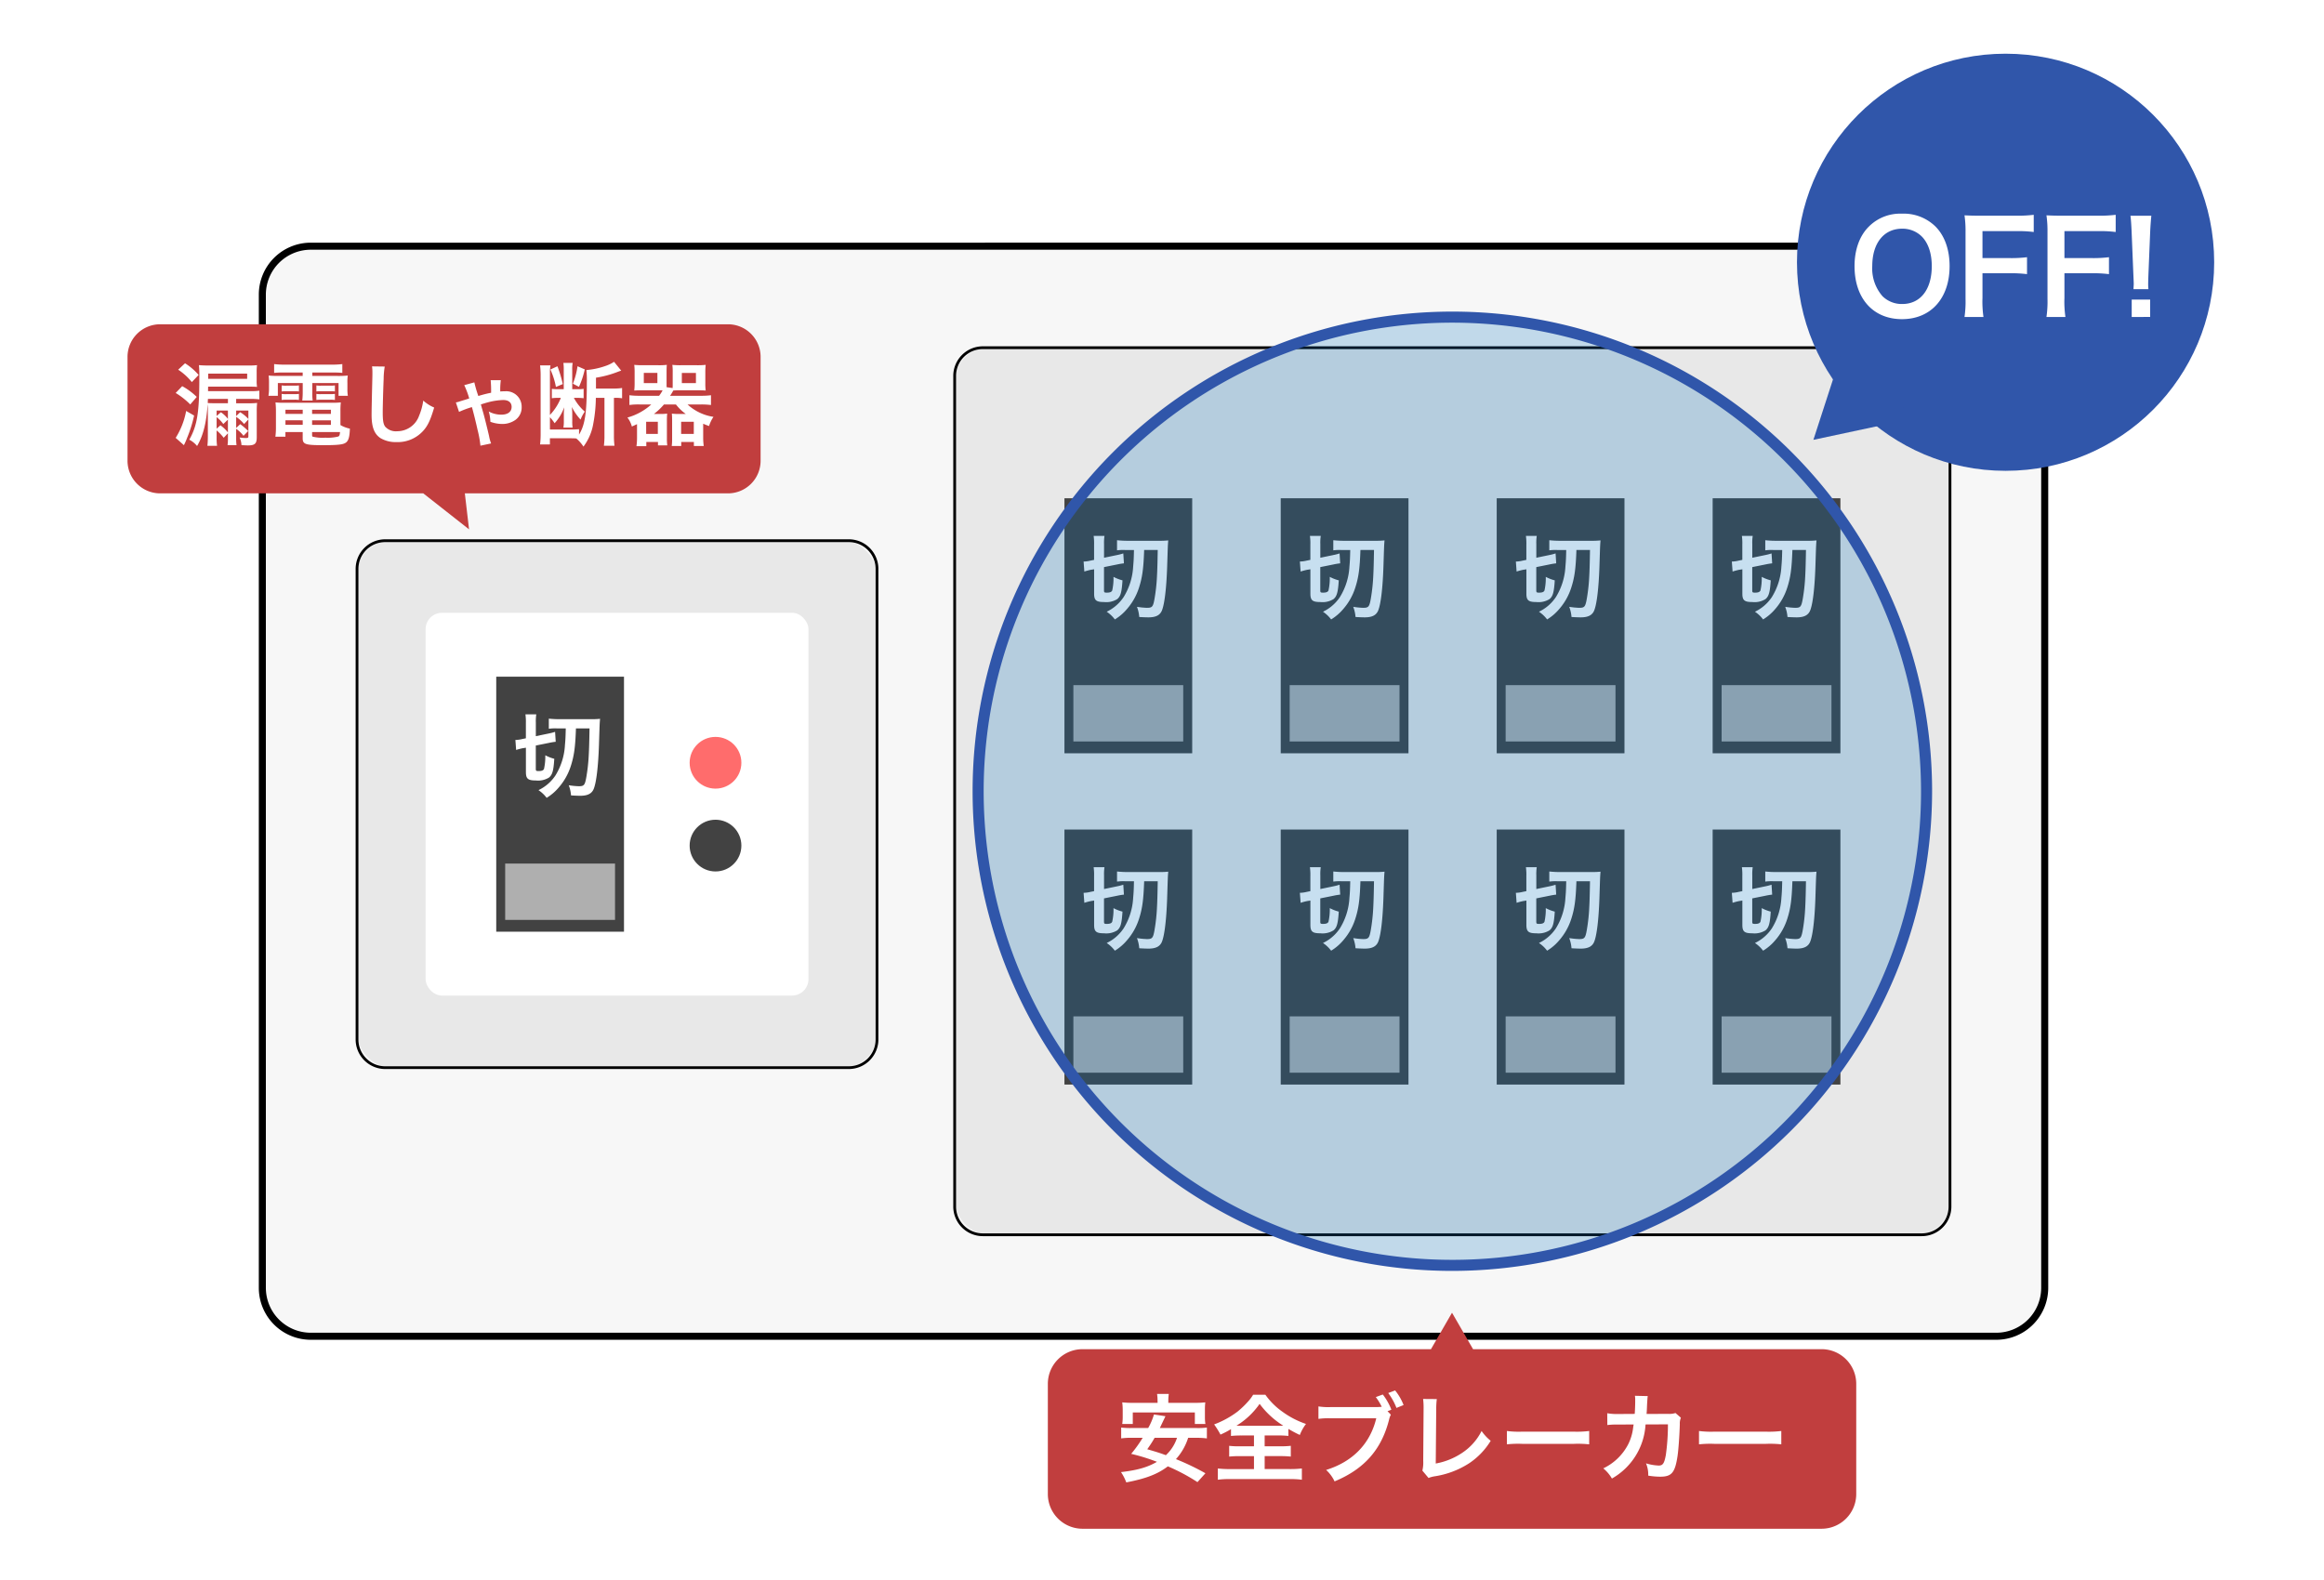 <svg xmlns="http://www.w3.org/2000/svg" width="525" height="357" viewBox="0 0 525 357">
  <g id="グループ_2353" data-name="グループ 2353" transform="translate(-421 -4093)">
    <rect id="長方形_2721" data-name="長方形 2721" width="525" height="357" transform="translate(421 4093)" fill="#fff"/>
    <g id="c" transform="translate(449.807 4105.133)">
      <path id="パス_3615" data-name="パス 3615" d="M47.475,52.188H428.237a10.947,10.947,0,0,1,10.945,10.945V287.552A10.947,10.947,0,0,1,428.237,298.5H47.475A10.947,10.947,0,0,1,36.53,287.552V63.125A10.947,10.947,0,0,1,47.475,52.18Z" transform="translate(-6.078 -8.69)" fill="#f7f7f7"/>
      <path id="パス_3616" data-name="パス 3616" d="M428.079,52.822a10.157,10.157,0,0,1,10.145,10.145V287.385a10.157,10.157,0,0,1-10.145,10.145H47.317a10.157,10.157,0,0,1-10.145-10.145V62.967A10.157,10.157,0,0,1,47.317,52.822H428.079m0-1.592H47.317A11.739,11.739,0,0,0,35.58,62.967V287.385a11.739,11.739,0,0,0,11.737,11.737H428.079a11.739,11.739,0,0,0,11.737-11.737V62.967A11.739,11.739,0,0,0,428.079,51.23h0Z" transform="translate(-5.92 -8.532)"/>
      <rect id="長方形_2543" data-name="長方形 2543" width="224.851" height="200.435" rx="7.65" transform="translate(186.855 66.431)" fill="#e8e8e8"/>
      <path id="パス_3617" data-name="パス 3617" d="M442.56,79.945a6.066,6.066,0,0,1,6.06,6.06V273.694a6.066,6.066,0,0,1-6.06,6.06h-212.1a6.066,6.066,0,0,1-6.06-6.06V86.006a6.066,6.066,0,0,1,6.06-6.06h212.1m0-.625h-212.1a6.685,6.685,0,0,0-6.686,6.686V273.694a6.685,6.685,0,0,0,6.686,6.686h212.1a6.685,6.685,0,0,0,6.686-6.686V86.006a6.685,6.685,0,0,0-6.686-6.686h0Z" transform="translate(-37.232 -13.206)"/>
      <path id="パス_3618" data-name="パス 3618" d="M266.306,149.163a7.02,7.02,0,0,0-1.334-1.275,9.534,9.534,0,0,0,3.5-3.168,14.94,14.94,0,0,0,2.209-7.052c.108-1.142.15-1.809.192-3.76v-.317h-2.409c-.609,0-1.05.017-1.409.042v-1.576c.609.058,1.417.083,2.384.083h6.744c.784,0,1.309-.017,1.792-.05-.067.775-.083,1.425-.175,4.326l-.042,1.375c-.167,4.693-.575,8.2-1.142,9.62-.392.984-1.217,1.4-2.776,1.4-.409,0-1.217-.033-1.792-.067a8.2,8.2,0,0,0-.333-1.626,14.976,14.976,0,0,0,1.776.158c1.484,0,1.717-.45,2.051-2.4a40.843,40.843,0,0,0,.542-5.1q.1-1.709.167-5.885v-.317h-3.685v.3a28.218,28.218,0,0,1-1.175,8.478,13.223,13.223,0,0,1-2.659,4.685,10.508,10.508,0,0,1-2.417,2.109Zm-2.492-3.81c-1.717,0-1.951-.325-1.951-1.617v-5.852l-.967.167c-.534.117-.867.192-1.259.308l-.117-1.542a9.632,9.632,0,0,0,1.267-.2l1.075-.217v-3.685a16.538,16.538,0,0,0-.058-1.676h1.726a13.483,13.483,0,0,0-.058,1.534v3.476l3.284-.684c.442-.092.8-.175,1.1-.258l.1,1.542c-.375.05-.8.125-1.25.217l-3.234.65v5.51c0,.7.317.834.934.834a1.518,1.518,0,0,0,1.509-.65,10.2,10.2,0,0,0,.317-2.726,9.566,9.566,0,0,0,1.4.525c-.158,2.376-.4,3.2-1.05,3.751a4.52,4.52,0,0,1-2.768.592Z" transform="translate(-43.18 -21.811)" fill="#e8e8e8"/>
      <path id="パス_3619" data-name="パス 3619" d="M263.12,131.294c-.017.308-.025.684-.025,1.217v3.86l.759-.158,2.9-.6c.275-.058.525-.117.75-.167l.058.875c-.308.05-.634.108-.975.183l-2.984.6-.5.1v5.76c0,1.009.6,1.15,1.25,1.15a1.788,1.788,0,0,0,1.784-.825v-.017l.017-.025a8.926,8.926,0,0,0,.308-2.351c.258.108.517.2.767.283-.167,2.276-.433,2.868-.917,3.276a4.22,4.22,0,0,1-2.568.525c-1.576,0-1.634-.225-1.634-1.3v-6.227l-.734.125-.625.108c-.358.075-.634.142-.892.208l-.067-.859a9.983,9.983,0,0,0,.984-.175l.834-.167.508-.1v-3.935c0-.609,0-1.017-.033-1.367h1.042m4.168,1.042c.567.042,1.267.058,2.067.058h6.744c.6,0,1.05-.008,1.45-.025-.042.675-.075,1.525-.15,3.993l-.042,1.359c-.158,4.66-.567,8.128-1.117,9.52-.25.625-.717,1.2-2.484,1.2-.35,0-.984-.025-1.517-.05a8.764,8.764,0,0,0-.183-.95,12,12,0,0,0,1.342.1c1.734,0,2.026-.725,2.359-2.651a41.466,41.466,0,0,0,.55-5.135q.108-1.717.167-5.9v-.642h-4.3l-.017.609c-.142,4.143-.408,6.11-1.15,8.395a13.116,13.116,0,0,1-2.6,4.585,9.63,9.63,0,0,1-2.109,1.884,6.056,6.056,0,0,0-.842-.817,9.774,9.774,0,0,0,3.209-3.034,15.132,15.132,0,0,0,2.259-7.194c.108-1.15.15-1.826.192-3.776l.017-.642H268.4c-.442,0-.8,0-1.092.025v-.9m-3.484-1.676h-2.451a12.256,12.256,0,0,1,.1,1.992v3.426l-.834.167a7.377,7.377,0,0,1-1.534.208l.167,2.259c.584-.183.934-.267,1.6-.417l.6-.1v5.477c0,1.534.458,1.926,2.259,1.926a4.673,4.673,0,0,0,2.968-.667c.767-.642,1.017-1.576,1.184-4.235a9.027,9.027,0,0,1-2.034-.792,12.064,12.064,0,0,1-.292,3.093c-.167.333-.517.475-1.225.475-.542,0-.625-.058-.625-.517v-5.252l2.984-.6a14.19,14.19,0,0,1,1.517-.25l-.142-2.242a11.791,11.791,0,0,1-1.451.375l-2.9.6V132.5a10.873,10.873,0,0,1,.1-1.842h0Zm2.843.975v2.284a12.859,12.859,0,0,1,1.726-.083h2.092c-.042,1.992-.083,2.634-.183,3.735a14.38,14.38,0,0,1-2.159,6.911,9.592,9.592,0,0,1-3.818,3.3,7.62,7.62,0,0,1,1.842,1.742,11.108,11.108,0,0,0,2.718-2.326,13.617,13.617,0,0,0,2.718-4.793c.75-2.3,1.034-4.293,1.184-8.57h3.068q-.058,4.168-.167,5.869a39.4,39.4,0,0,1-.542,5.06c-.333,1.909-.517,2.134-1.742,2.134a17.362,17.362,0,0,1-2.242-.225,8.184,8.184,0,0,1,.517,2.3c.559.042,1.576.083,2.076.083,1.7,0,2.634-.5,3.068-1.6.584-1.475.992-4.96,1.159-9.728.142-4.668.142-4.935.25-6.06a20.82,20.82,0,0,1-2.134.083h-6.744a22.052,22.052,0,0,1-2.693-.125h0Z" transform="translate(-43.112 -21.748)"/>
      <path id="パス_3620" data-name="パス 3620" d="M324.826,149.163a7.022,7.022,0,0,0-1.334-1.275,9.534,9.534,0,0,0,3.5-3.168,14.94,14.94,0,0,0,2.209-7.052c.108-1.134.15-1.8.192-3.76v-.317h-2.409c-.609,0-1.05.017-1.409.042v-1.576c.609.058,1.417.083,2.384.083H334.7c.784,0,1.309-.017,1.792-.05-.067.784-.083,1.434-.175,4.352l-.042,1.35c-.167,4.693-.575,8.2-1.142,9.62-.392.984-1.217,1.4-2.776,1.4-.408,0-1.217-.033-1.792-.067a8.325,8.325,0,0,0-.333-1.626,15.123,15.123,0,0,0,1.776.158c1.484,0,1.717-.45,2.051-2.4a40.832,40.832,0,0,0,.542-5.1q.1-1.709.167-5.885v-.317h-3.685v.3a28.22,28.22,0,0,1-1.175,8.478,13.224,13.224,0,0,1-2.659,4.685,10.508,10.508,0,0,1-2.417,2.109Zm-2.493-3.81c-1.717,0-1.951-.325-1.951-1.617v-5.852l-.967.167c-.534.117-.867.192-1.259.308l-.117-1.542a9.632,9.632,0,0,0,1.267-.2l1.075-.217v-3.685a16.538,16.538,0,0,0-.058-1.676h1.726a13.589,13.589,0,0,0-.058,1.534v3.476l3.284-.684c.442-.092.8-.175,1.1-.258l.1,1.542c-.375.05-.8.125-1.25.217l-3.234.65v5.51c0,.7.317.834.934.834a1.518,1.518,0,0,0,1.509-.65,10.25,10.25,0,0,0,.317-2.726,9.567,9.567,0,0,0,1.4.525c-.158,2.384-.4,3.2-1.05,3.751a4.52,4.52,0,0,1-2.768.592Z" transform="translate(-52.917 -21.811)" fill="#e8e8e8"/>
      <path id="パス_3621" data-name="パス 3621" d="M321.648,131.294c-.017.308-.025.684-.025,1.217v3.86l.759-.158,2.9-.6c.275-.058.525-.117.75-.167l.058.875c-.308.05-.634.108-.975.183l-2.984.6-.5.1v5.76c0,1.009.6,1.15,1.25,1.15a1.788,1.788,0,0,0,1.784-.825v-.017l.017-.025a8.928,8.928,0,0,0,.308-2.351c.258.108.517.2.767.283-.167,2.276-.434,2.868-.917,3.276a4.219,4.219,0,0,1-2.568.525c-1.576,0-1.634-.225-1.634-1.3v-6.227l-.734.125-.625.108c-.358.075-.634.142-.892.208l-.067-.859a9.99,9.99,0,0,0,.984-.175l.834-.167.509-.1v-3.935c0-.609,0-1.017-.033-1.367h1.042m4.168,1.042c.567.042,1.267.058,2.067.058h6.744c.6,0,1.05-.008,1.45-.025-.042.675-.075,1.525-.15,3.993l-.042,1.359c-.158,4.66-.567,8.128-1.117,9.52-.25.625-.717,1.2-2.484,1.2-.35,0-.984-.025-1.517-.05a8.764,8.764,0,0,0-.183-.95,12.006,12.006,0,0,0,1.342.1c1.734,0,2.026-.725,2.359-2.651a41.459,41.459,0,0,0,.55-5.135q.108-1.717.167-5.9v-.642h-4.3l-.017.609c-.142,4.143-.409,6.11-1.15,8.395a13.117,13.117,0,0,1-2.6,4.585,9.632,9.632,0,0,1-2.109,1.884,6.06,6.06,0,0,0-.842-.817,9.774,9.774,0,0,0,3.209-3.034,15.132,15.132,0,0,0,2.259-7.194c.108-1.15.15-1.826.192-3.776l.017-.642h-2.734c-.442,0-.8,0-1.092.025v-.9m-3.493-1.676H319.9a12.263,12.263,0,0,1,.1,1.992v3.426l-.834.167a7.377,7.377,0,0,1-1.534.208l.167,2.259c.584-.183.934-.267,1.6-.417l.6-.1v5.477c0,1.534.458,1.926,2.259,1.926a4.673,4.673,0,0,0,2.968-.667c.767-.642,1.017-1.576,1.184-4.235a9.028,9.028,0,0,1-2.034-.792,12.065,12.065,0,0,1-.292,3.093c-.167.333-.517.475-1.225.475-.542,0-.625-.058-.625-.517v-5.252l2.984-.6a14.191,14.191,0,0,1,1.517-.25l-.142-2.242a11.79,11.79,0,0,1-1.451.375l-2.9.6V132.5a10.881,10.881,0,0,1,.1-1.842h0Zm2.843.975v2.284a12.86,12.86,0,0,1,1.726-.083h2.092c-.042,1.992-.083,2.634-.183,3.735a14.38,14.38,0,0,1-2.159,6.911,9.591,9.591,0,0,1-3.818,3.3,7.621,7.621,0,0,1,1.842,1.742,11.107,11.107,0,0,0,2.718-2.326,13.618,13.618,0,0,0,2.718-4.793c.75-2.3,1.034-4.293,1.184-8.57h3.068q-.058,4.168-.167,5.869a39.39,39.39,0,0,1-.542,5.06c-.333,1.909-.517,2.134-1.742,2.134a17.364,17.364,0,0,1-2.242-.225,8.182,8.182,0,0,1,.517,2.3c.559.042,1.576.083,2.076.083,1.7,0,2.634-.5,3.068-1.6.584-1.475.992-4.96,1.159-9.728.142-4.668.142-4.935.25-6.06a20.821,20.821,0,0,1-2.134.083h-6.744a22.051,22.051,0,0,1-2.693-.125h0Z" transform="translate(-52.849 -21.748)"/>
      <path id="パス_3622" data-name="パス 3622" d="M383.356,149.163a7.019,7.019,0,0,0-1.334-1.275,9.534,9.534,0,0,0,3.5-3.168,14.939,14.939,0,0,0,2.209-7.052c.108-1.134.15-1.8.192-3.76v-.317h-2.409c-.609,0-1.05.017-1.409.042v-1.576c.609.058,1.417.083,2.384.083h6.744c.784,0,1.309-.017,1.792-.05-.067.784-.083,1.434-.175,4.352l-.042,1.35c-.167,4.693-.575,8.2-1.142,9.628-.392.975-1.217,1.4-2.776,1.4-.408,0-1.217-.033-1.792-.067a8.331,8.331,0,0,0-.333-1.626,15.126,15.126,0,0,0,1.776.158c1.484,0,1.717-.45,2.051-2.4a40.83,40.83,0,0,0,.542-5.1q.1-1.709.167-5.885v-.317h-3.685v.3a28.221,28.221,0,0,1-1.175,8.478,13.224,13.224,0,0,1-2.659,4.685,10.53,10.53,0,0,1-2.417,2.109Zm-2.493-3.81c-1.717,0-1.951-.325-1.951-1.617v-5.852l-.967.167c-.534.117-.867.192-1.259.308l-.117-1.542a9.63,9.63,0,0,0,1.267-.2l1.075-.217v-3.685a16.559,16.559,0,0,0-.058-1.676h1.726a13.588,13.588,0,0,0-.058,1.534v3.476l3.284-.684c.442-.092.8-.175,1.1-.258l.1,1.542c-.375.05-.8.125-1.25.217l-3.234.65v5.51c0,.7.317.834.934.834a1.518,1.518,0,0,0,1.509-.65,10.252,10.252,0,0,0,.317-2.726,9.57,9.57,0,0,0,1.4.525c-.158,2.376-.4,3.2-1.05,3.751a4.52,4.52,0,0,1-2.768.592Z" transform="translate(-62.655 -21.811)" fill="#e8e8e8"/>
      <path id="パス_3623" data-name="パス 3623" d="M380.178,131.294c-.017.308-.025.684-.025,1.217v3.86l.759-.158,2.9-.6c.275-.058.525-.117.75-.167l.058.875c-.308.05-.634.108-.975.183l-2.984.6-.5.1v5.76c0,1.009.6,1.15,1.25,1.15a1.788,1.788,0,0,0,1.784-.825v-.017l.017-.025a8.925,8.925,0,0,0,.308-2.351c.258.108.517.2.767.283-.167,2.276-.433,2.868-.917,3.276a4.22,4.22,0,0,1-2.568.525c-1.576,0-1.634-.225-1.634-1.3v-6.227l-.734.125-.625.108c-.358.075-.634.142-.892.208l-.067-.859a9.98,9.98,0,0,0,.984-.175l.834-.167.508-.1v-3.935c0-.609,0-1.017-.033-1.367h1.042m4.16,1.042c.567.042,1.267.058,2.067.058h6.744c.6,0,1.05-.008,1.45-.025-.042.675-.075,1.525-.15,3.993l-.042,1.359c-.158,4.66-.567,8.128-1.117,9.52-.25.625-.717,1.2-2.484,1.2-.35,0-.984-.025-1.517-.05a8.749,8.749,0,0,0-.183-.95,12.006,12.006,0,0,0,1.342.1c1.734,0,2.026-.725,2.359-2.651a41.47,41.47,0,0,0,.55-5.135q.108-1.717.167-5.9v-.642h-4.3l-.017.609c-.142,4.143-.408,6.11-1.15,8.395a13.117,13.117,0,0,1-2.6,4.585,9.63,9.63,0,0,1-2.109,1.884,6.057,6.057,0,0,0-.842-.817,9.774,9.774,0,0,0,3.209-3.034,15.132,15.132,0,0,0,2.259-7.194c.108-1.15.15-1.826.192-3.776l.017-.642h-2.734c-.442,0-.8,0-1.092.025v-.9m-3.484-1.676h-2.451a12.263,12.263,0,0,1,.1,1.992v3.426l-.834.167a7.378,7.378,0,0,1-1.534.208l.167,2.259c.584-.183.934-.267,1.6-.417l.6-.1v5.477c0,1.534.459,1.926,2.259,1.926a4.673,4.673,0,0,0,2.968-.667c.767-.642,1.017-1.576,1.184-4.235a9.025,9.025,0,0,1-2.034-.792,12.064,12.064,0,0,1-.292,3.093c-.167.333-.517.475-1.225.475-.542,0-.625-.058-.625-.517v-5.252l2.984-.6a14.192,14.192,0,0,1,1.517-.25l-.142-2.242a11.79,11.79,0,0,1-1.45.375l-2.9.6V132.5a10.88,10.88,0,0,1,.1-1.842h0Zm2.843.975v2.284a12.859,12.859,0,0,1,1.726-.083h2.092c-.042,1.992-.083,2.634-.183,3.735a14.379,14.379,0,0,1-2.159,6.911,9.592,9.592,0,0,1-3.818,3.3,7.622,7.622,0,0,1,1.842,1.742,11.108,11.108,0,0,0,2.718-2.326,13.616,13.616,0,0,0,2.718-4.793c.75-2.3,1.034-4.293,1.184-8.57h3.068q-.058,4.168-.167,5.869a39.384,39.384,0,0,1-.542,5.06c-.333,1.909-.517,2.134-1.742,2.134a17.363,17.363,0,0,1-2.242-.225,8.183,8.183,0,0,1,.517,2.3c.558.042,1.576.083,2.076.083,1.7,0,2.634-.5,3.068-1.6.584-1.475.992-4.96,1.159-9.728.142-4.668.142-4.935.25-6.06a20.82,20.82,0,0,1-2.134.083h-6.744a22.052,22.052,0,0,1-2.693-.125h0Z" transform="translate(-62.587 -21.748)"/>
      <path id="パス_3624" data-name="パス 3624" d="M441.886,149.163a7.019,7.019,0,0,0-1.334-1.275,9.534,9.534,0,0,0,3.5-3.168,14.94,14.94,0,0,0,2.209-7.052c.1-1.067.142-1.709.192-3.76v-.317h-2.409c-.609,0-1.05.017-1.409.042v-1.576c.609.058,1.417.083,2.384.083h6.744c.784,0,1.309-.017,1.792-.05-.067.775-.083,1.425-.175,4.335l-.042,1.367c-.167,4.693-.575,8.2-1.142,9.628-.392.975-1.217,1.4-2.776,1.4-.409,0-1.217-.033-1.792-.067a8.331,8.331,0,0,0-.333-1.626,15.127,15.127,0,0,0,1.776.158c1.484,0,1.717-.45,2.051-2.4a40.483,40.483,0,0,0,.542-5.1q.108-1.709.167-5.885v-.317h-3.685v.3a28.216,28.216,0,0,1-1.175,8.478,13.278,13.278,0,0,1-2.659,4.685,10.336,10.336,0,0,1-2.418,2.109Zm-2.492-3.81c-1.717,0-1.951-.325-1.951-1.617v-5.852l-.967.167c-.534.117-.867.192-1.259.308l-.117-1.542a9.632,9.632,0,0,0,1.267-.2l1.075-.217v-3.685a16.555,16.555,0,0,0-.058-1.676h1.726a13.6,13.6,0,0,0-.058,1.534v3.476l3.284-.684c.442-.092.8-.175,1.1-.258l.1,1.542c-.375.05-.8.125-1.25.217l-3.234.65v5.51c0,.7.317.834.934.834a1.518,1.518,0,0,0,1.509-.65,10.251,10.251,0,0,0,.317-2.726,9.569,9.569,0,0,0,1.4.525c-.158,2.376-.4,3.2-1.05,3.751a4.52,4.52,0,0,1-2.768.592Z" transform="translate(-72.394 -21.811)" fill="#e8e8e8"/>
      <path id="パス_3625" data-name="パス 3625" d="M438.7,131.294c-.017.308-.025.684-.025,1.217v3.86l.759-.158,2.9-.6c.275-.058.525-.117.75-.167l.058.875c-.308.05-.634.108-.975.183l-2.984.6-.5.1v5.76c0,1.009.6,1.15,1.25,1.15a1.788,1.788,0,0,0,1.784-.825v-.017l.017-.025a8.926,8.926,0,0,0,.308-2.351c.258.108.517.2.767.283-.167,2.276-.433,2.868-.917,3.276a4.22,4.22,0,0,1-2.568.525c-1.576,0-1.634-.225-1.634-1.3v-6.227l-.734.125-.625.108c-.358.075-.634.142-.892.208l-.067-.859a9.981,9.981,0,0,0,.984-.175l.834-.167.508-.1v-3.935c0-.609,0-1.017-.033-1.367h1.042m4.168,1.042c.567.042,1.267.058,2.067.058h6.744c.6,0,1.05-.008,1.451-.025-.042.675-.075,1.525-.15,3.993l-.042,1.359c-.158,4.66-.567,8.128-1.117,9.52-.25.625-.717,1.2-2.484,1.2-.35,0-.984-.025-1.517-.05a8.756,8.756,0,0,0-.183-.95,12,12,0,0,0,1.342.1c1.734,0,2.026-.725,2.359-2.651a41.47,41.47,0,0,0,.55-5.135q.108-1.717.167-5.9v-.642h-4.3l-.017.609c-.142,4.143-.408,6.11-1.15,8.395a13.116,13.116,0,0,1-2.6,4.585,9.63,9.63,0,0,1-2.109,1.884,6.061,6.061,0,0,0-.842-.817,9.773,9.773,0,0,0,3.209-3.034,15.132,15.132,0,0,0,2.259-7.194c.108-1.15.15-1.826.192-3.776l.017-.642h-2.734c-.442,0-.8,0-1.092.025v-.9m-3.484-1.676h-2.451a12.263,12.263,0,0,1,.1,1.992v3.426l-.834.167a7.378,7.378,0,0,1-1.534.208l.167,2.259c.584-.183.934-.267,1.6-.417l.6-.1v5.477c0,1.534.458,1.926,2.259,1.926a4.673,4.673,0,0,0,2.968-.667c.767-.642,1.017-1.576,1.184-4.235a9.028,9.028,0,0,1-2.034-.792,12.066,12.066,0,0,1-.292,3.093c-.167.333-.517.475-1.225.475-.542,0-.625-.058-.625-.517v-5.252l2.984-.6a14.189,14.189,0,0,1,1.517-.25l-.142-2.242a11.788,11.788,0,0,1-1.45.375l-2.9.6V132.5a10.88,10.88,0,0,1,.1-1.842h0Zm2.843.975v2.284a12.859,12.859,0,0,1,1.726-.083h2.092c-.042,1.992-.083,2.634-.183,3.735a14.38,14.38,0,0,1-2.159,6.911,9.592,9.592,0,0,1-3.818,3.3,7.622,7.622,0,0,1,1.842,1.742,11.109,11.109,0,0,0,2.718-2.326,13.618,13.618,0,0,0,2.718-4.793c.75-2.3,1.034-4.293,1.184-8.57h3.068q-.058,4.168-.167,5.869a39.4,39.4,0,0,1-.542,5.06c-.333,1.909-.517,2.134-1.742,2.134a17.362,17.362,0,0,1-2.242-.225,8.183,8.183,0,0,1,.517,2.3c.559.042,1.576.083,2.076.083,1.7,0,2.634-.5,3.068-1.6.583-1.475.992-4.96,1.159-9.728.142-4.668.142-4.935.25-6.06a20.82,20.82,0,0,1-2.134.083h-6.744a22.051,22.051,0,0,1-2.693-.125h0Z" transform="translate(-72.326 -21.748)"/>
      <path id="パス_3626" data-name="パス 3626" d="M266.306,238.953a7.019,7.019,0,0,0-1.334-1.275,9.534,9.534,0,0,0,3.5-3.168,14.939,14.939,0,0,0,2.209-7.052c.108-1.142.15-1.809.192-3.76v-.317h-2.409c-.609,0-1.05.017-1.409.042v-1.576c.609.058,1.417.083,2.384.083h6.744c.784,0,1.309-.017,1.792-.05-.067.775-.083,1.425-.175,4.326l-.042,1.375c-.167,4.693-.575,8.2-1.142,9.62-.392.984-1.217,1.4-2.776,1.4-.409,0-1.217-.033-1.792-.067a8.2,8.2,0,0,0-.333-1.626,14.973,14.973,0,0,0,1.776.158c1.484,0,1.717-.45,2.051-2.4a40.843,40.843,0,0,0,.542-5.1q.1-1.709.167-5.885v-.317h-3.685v.3a28.218,28.218,0,0,1-1.175,8.478,13.223,13.223,0,0,1-2.659,4.685,10.314,10.314,0,0,1-2.417,2.109Zm-2.492-3.81c-1.717,0-1.951-.325-1.951-1.617v-5.852l-.967.167c-.534.117-.867.192-1.259.308l-.117-1.542a9.642,9.642,0,0,0,1.267-.2l1.075-.217v-3.685a16.539,16.539,0,0,0-.058-1.676h1.726a13.483,13.483,0,0,0-.058,1.534v3.476l3.284-.684c.442-.092.8-.175,1.1-.258l.1,1.542c-.375.05-.8.125-1.25.217l-3.234.65v5.51c0,.7.317.834.934.834a1.518,1.518,0,0,0,1.509-.65,10.2,10.2,0,0,0,.317-2.726,9.564,9.564,0,0,0,1.4.525c-.158,2.376-.4,3.2-1.05,3.751a4.52,4.52,0,0,1-2.768.592Z" transform="translate(-43.18 -36.751)" fill="#e8e8e8"/>
      <path id="パス_3627" data-name="パス 3627" d="M263.12,221.084c-.017.308-.025.684-.025,1.217v3.86l.759-.158,2.9-.6c.275-.058.525-.117.75-.167l.058.875c-.308.05-.634.108-.975.183l-2.984.6-.5.1v5.76c0,1.009.6,1.15,1.25,1.15a1.788,1.788,0,0,0,1.784-.825v-.017l.017-.025a8.926,8.926,0,0,0,.308-2.351c.258.108.517.2.767.283-.167,2.276-.433,2.868-.917,3.276a4.22,4.22,0,0,1-2.568.525c-1.576,0-1.634-.225-1.634-1.3v-6.219l-.734.125-.625.108c-.358.075-.634.142-.892.208l-.067-.859a9.979,9.979,0,0,0,.984-.175l.834-.167.508-.1v-3.935c0-.609,0-1.017-.033-1.367h1.042m4.168,1.034c.567.042,1.259.058,2.067.058h6.744c.6,0,1.05-.008,1.45-.025-.042.675-.075,1.526-.15,3.993l-.042,1.359c-.158,4.66-.567,8.128-1.117,9.52-.25.625-.717,1.2-2.484,1.2-.35,0-.984-.025-1.517-.05a8.766,8.766,0,0,0-.183-.95,12,12,0,0,0,1.342.1c1.734,0,2.026-.725,2.359-2.651a41.466,41.466,0,0,0,.55-5.135q.108-1.717.167-5.9V223h-4.3l-.017.609c-.142,4.143-.408,6.11-1.15,8.395a13.116,13.116,0,0,1-2.6,4.585,9.631,9.631,0,0,1-2.109,1.884,6.053,6.053,0,0,0-.842-.817,9.774,9.774,0,0,0,3.209-3.034,15.133,15.133,0,0,0,2.259-7.194c.108-1.15.15-1.826.192-3.776l.017-.642H268.4c-.442,0-.8,0-1.092.025v-.9m-3.484-1.676h-2.451a12.255,12.255,0,0,1,.1,1.992v3.426l-.834.167a7.377,7.377,0,0,1-1.534.208l.167,2.259c.584-.183.934-.267,1.6-.417l.6-.1v5.477c0,1.534.458,1.926,2.259,1.926a4.673,4.673,0,0,0,2.968-.667c.767-.642,1.017-1.576,1.184-4.235a9.029,9.029,0,0,1-2.034-.792,12.064,12.064,0,0,1-.292,3.093c-.167.333-.517.475-1.225.475-.542,0-.625-.067-.625-.517V227.5l2.984-.6a14.194,14.194,0,0,1,1.517-.25l-.142-2.242a11.785,11.785,0,0,1-1.451.375l-2.9.6v-3.093a10.874,10.874,0,0,1,.1-1.842h0Zm2.843.975v2.284a12.862,12.862,0,0,1,1.726-.083h2.092c-.042,1.992-.083,2.634-.183,3.735a14.38,14.38,0,0,1-2.159,6.911,9.593,9.593,0,0,1-3.818,3.3,7.62,7.62,0,0,1,1.842,1.742A11.108,11.108,0,0,0,268.888,237a13.617,13.617,0,0,0,2.718-4.793c.75-2.3,1.034-4.293,1.184-8.57h3.068q-.058,4.168-.167,5.869a39.4,39.4,0,0,1-.542,5.06c-.333,1.909-.517,2.134-1.742,2.134a17.367,17.367,0,0,1-2.242-.225,8.184,8.184,0,0,1,.517,2.3c.559.042,1.576.083,2.076.083,1.7,0,2.634-.5,3.068-1.6.584-1.476.992-4.96,1.159-9.728.142-4.668.142-4.935.25-6.06a20.82,20.82,0,0,1-2.134.083h-6.744a22.051,22.051,0,0,1-2.693-.125h0Z" transform="translate(-43.112 -36.688)"/>
      <path id="パス_3628" data-name="パス 3628" d="M324.826,238.953a7.022,7.022,0,0,0-1.334-1.275,9.534,9.534,0,0,0,3.5-3.168,14.939,14.939,0,0,0,2.209-7.052c.108-1.134.15-1.8.192-3.76v-.317h-2.409c-.609,0-1.05.017-1.409.042v-1.576c.609.058,1.417.083,2.384.083H334.7c.784,0,1.309-.017,1.792-.05-.067.784-.083,1.434-.175,4.351l-.042,1.35c-.167,4.693-.575,8.2-1.142,9.62-.392.984-1.217,1.4-2.776,1.4-.408,0-1.217-.033-1.792-.067a8.325,8.325,0,0,0-.333-1.626,15.12,15.12,0,0,0,1.776.158c1.484,0,1.717-.45,2.051-2.4a40.831,40.831,0,0,0,.542-5.1q.1-1.709.167-5.885v-.317h-3.685v.3a28.22,28.22,0,0,1-1.175,8.478,13.224,13.224,0,0,1-2.659,4.685,10.313,10.313,0,0,1-2.417,2.109Zm-2.493-3.81c-1.717,0-1.951-.325-1.951-1.617v-5.852l-.967.167c-.534.117-.867.192-1.259.308l-.117-1.542a9.642,9.642,0,0,0,1.267-.2l1.075-.217v-3.685a16.539,16.539,0,0,0-.058-1.676h1.726a13.589,13.589,0,0,0-.058,1.534v3.476l3.284-.684c.442-.092.8-.175,1.1-.258l.1,1.542c-.375.05-.8.125-1.25.217l-3.234.65v5.51c0,.7.317.834.934.834a1.518,1.518,0,0,0,1.509-.65,10.25,10.25,0,0,0,.317-2.726,9.565,9.565,0,0,0,1.4.525c-.158,2.384-.4,3.2-1.05,3.751a4.52,4.52,0,0,1-2.768.592Z" transform="translate(-52.917 -36.751)" fill="#e8e8e8"/>
      <path id="パス_3629" data-name="パス 3629" d="M321.648,221.084c-.017.308-.025.684-.025,1.217v3.86l.759-.158,2.9-.6c.275-.058.525-.117.75-.167l.058.875c-.308.05-.634.108-.975.183l-2.984.6-.5.1v5.76c0,1.009.6,1.15,1.25,1.15a1.788,1.788,0,0,0,1.784-.825v-.017l.017-.025a8.928,8.928,0,0,0,.308-2.351c.258.108.517.2.767.283-.167,2.276-.434,2.868-.917,3.276a4.219,4.219,0,0,1-2.568.525c-1.576,0-1.634-.225-1.634-1.3v-6.219l-.734.125-.625.108c-.358.075-.634.142-.892.208l-.067-.859a9.985,9.985,0,0,0,.984-.175l.834-.167.509-.1v-3.935c0-.609,0-1.017-.033-1.367h1.042m4.168,1.034c.567.042,1.259.058,2.067.058h6.744c.6,0,1.05-.008,1.45-.025-.042.675-.075,1.526-.15,3.993l-.042,1.359c-.158,4.66-.567,8.128-1.117,9.52-.25.625-.717,1.2-2.484,1.2-.35,0-.984-.025-1.517-.05a8.765,8.765,0,0,0-.183-.95,12,12,0,0,0,1.342.1c1.734,0,2.026-.725,2.359-2.651a41.459,41.459,0,0,0,.55-5.135q.108-1.717.167-5.9V223h-4.3l-.017.609c-.142,4.143-.409,6.11-1.15,8.395a13.117,13.117,0,0,1-2.6,4.585,9.633,9.633,0,0,1-2.109,1.884,6.057,6.057,0,0,0-.842-.817,9.774,9.774,0,0,0,3.209-3.034,15.133,15.133,0,0,0,2.259-7.194c.108-1.15.15-1.826.192-3.776l.017-.642h-2.734c-.442,0-.8,0-1.092.025v-.9m-3.493-1.676H319.9a12.262,12.262,0,0,1,.1,1.992v3.426l-.834.167a7.377,7.377,0,0,1-1.534.208l.167,2.259c.584-.183.934-.267,1.6-.417l.6-.1v5.477c0,1.534.458,1.926,2.259,1.926a4.673,4.673,0,0,0,2.968-.667c.767-.642,1.017-1.576,1.184-4.235a9.029,9.029,0,0,1-2.034-.792,12.065,12.065,0,0,1-.292,3.093c-.167.333-.517.475-1.225.475-.542,0-.625-.067-.625-.517V227.5l2.984-.6a14.2,14.2,0,0,1,1.517-.25l-.142-2.242a11.784,11.784,0,0,1-1.451.375l-2.9.6v-3.093a10.881,10.881,0,0,1,.1-1.842h0Zm2.843.975v2.284a12.863,12.863,0,0,1,1.726-.083h2.092c-.042,1.992-.083,2.634-.183,3.735a14.38,14.38,0,0,1-2.159,6.911,9.592,9.592,0,0,1-3.818,3.3,7.621,7.621,0,0,1,1.842,1.742A11.107,11.107,0,0,0,327.408,237a13.618,13.618,0,0,0,2.718-4.793c.75-2.3,1.034-4.293,1.184-8.57h3.068q-.058,4.168-.167,5.869a39.39,39.39,0,0,1-.542,5.06c-.333,1.909-.517,2.134-1.742,2.134a17.369,17.369,0,0,1-2.242-.225,8.182,8.182,0,0,1,.517,2.3c.559.042,1.576.083,2.076.083,1.7,0,2.634-.5,3.068-1.6.584-1.476.992-4.96,1.159-9.728.142-4.668.142-4.935.25-6.06a20.82,20.82,0,0,1-2.134.083h-6.744a22.051,22.051,0,0,1-2.693-.125h0Z" transform="translate(-52.849 -36.688)"/>
      <path id="パス_3630" data-name="パス 3630" d="M383.356,238.953a7.019,7.019,0,0,0-1.334-1.275,9.534,9.534,0,0,0,3.5-3.168,14.939,14.939,0,0,0,2.209-7.052c.108-1.134.15-1.8.192-3.76v-.317h-2.409c-.609,0-1.05.017-1.409.042v-1.576c.609.058,1.417.083,2.384.083h6.744c.784,0,1.309-.017,1.792-.05-.067.784-.083,1.434-.175,4.351l-.042,1.35c-.167,4.693-.575,8.2-1.142,9.628-.392.975-1.217,1.4-2.776,1.4-.408,0-1.217-.033-1.792-.067a8.331,8.331,0,0,0-.333-1.626,15.121,15.121,0,0,0,1.776.158c1.484,0,1.717-.45,2.051-2.4a40.831,40.831,0,0,0,.542-5.1q.1-1.709.167-5.885v-.317h-3.685v.3a28.222,28.222,0,0,1-1.175,8.478,13.224,13.224,0,0,1-2.659,4.685,10.508,10.508,0,0,1-2.417,2.109Zm-2.493-3.81c-1.717,0-1.951-.325-1.951-1.617v-5.852l-.967.167c-.534.117-.867.192-1.259.308l-.117-1.542a9.64,9.64,0,0,0,1.267-.2l1.075-.217v-3.685a16.559,16.559,0,0,0-.058-1.676h1.726a13.588,13.588,0,0,0-.058,1.534v3.476l3.284-.684c.442-.092.8-.175,1.1-.258l.1,1.542c-.375.05-.8.125-1.25.217l-3.234.65v5.51c0,.7.317.834.934.834a1.518,1.518,0,0,0,1.509-.65,10.252,10.252,0,0,0,.317-2.726,9.568,9.568,0,0,0,1.4.525c-.158,2.376-.4,3.2-1.05,3.751a4.52,4.52,0,0,1-2.768.592Z" transform="translate(-62.655 -36.751)" fill="#e8e8e8"/>
      <path id="パス_3631" data-name="パス 3631" d="M380.178,221.084c-.017.308-.025.684-.025,1.217v3.86l.759-.158,2.9-.6c.275-.058.525-.117.75-.167l.058.875c-.308.05-.634.108-.975.183l-2.984.6-.5.1v5.76c0,1.009.6,1.15,1.25,1.15a1.788,1.788,0,0,0,1.784-.825v-.017l.017-.025a8.925,8.925,0,0,0,.308-2.351c.258.108.517.2.767.283-.167,2.276-.433,2.868-.917,3.276a4.22,4.22,0,0,1-2.568.525c-1.576,0-1.634-.225-1.634-1.3v-6.219l-.734.125-.625.108c-.358.075-.634.142-.892.208l-.067-.859a9.976,9.976,0,0,0,.984-.175l.834-.167.508-.1v-3.935c0-.609,0-1.017-.033-1.367h1.042m4.16,1.034c.567.042,1.259.058,2.067.058h6.744c.6,0,1.05-.008,1.45-.025-.042.675-.075,1.526-.15,3.993l-.042,1.359c-.158,4.66-.567,8.128-1.117,9.52-.25.625-.717,1.2-2.484,1.2-.35,0-.984-.025-1.517-.05a8.75,8.75,0,0,0-.183-.95,12,12,0,0,0,1.342.1c1.734,0,2.026-.725,2.359-2.651a41.47,41.47,0,0,0,.55-5.135q.108-1.717.167-5.9V223h-4.3l-.017.609c-.142,4.143-.408,6.11-1.15,8.395a13.117,13.117,0,0,1-2.6,4.585,9.631,9.631,0,0,1-2.109,1.884,6.054,6.054,0,0,0-.842-.817,9.774,9.774,0,0,0,3.209-3.034,15.132,15.132,0,0,0,2.259-7.194c.108-1.15.15-1.826.192-3.776l.017-.642h-2.734c-.442,0-.8,0-1.092.025v-.9m-3.484-1.676h-2.451a12.263,12.263,0,0,1,.1,1.992v3.426l-.834.167a7.378,7.378,0,0,1-1.534.208l.167,2.259c.584-.183.934-.267,1.6-.417l.6-.1v5.477c0,1.534.459,1.926,2.259,1.926a4.673,4.673,0,0,0,2.968-.667c.767-.642,1.017-1.576,1.184-4.235a9.027,9.027,0,0,1-2.034-.792,12.064,12.064,0,0,1-.292,3.093c-.167.333-.517.475-1.225.475-.542,0-.625-.067-.625-.517V227.5l2.984-.6a14.2,14.2,0,0,1,1.517-.25l-.142-2.242a11.784,11.784,0,0,1-1.45.375l-2.9.6v-3.093a10.88,10.88,0,0,1,.1-1.842h0Zm2.843.975v2.284a12.862,12.862,0,0,1,1.726-.083h2.092c-.042,1.992-.083,2.634-.183,3.735a14.379,14.379,0,0,1-2.159,6.911,9.592,9.592,0,0,1-3.818,3.3,7.622,7.622,0,0,1,1.842,1.742A11.108,11.108,0,0,0,385.938,237a13.616,13.616,0,0,0,2.718-4.793c.75-2.3,1.034-4.293,1.184-8.57h3.068q-.058,4.168-.167,5.869a39.383,39.383,0,0,1-.542,5.06c-.333,1.909-.517,2.134-1.742,2.134a17.368,17.368,0,0,1-2.242-.225,8.183,8.183,0,0,1,.517,2.3c.558.042,1.576.083,2.076.083,1.7,0,2.634-.5,3.068-1.6.584-1.476.992-4.96,1.159-9.728.142-4.668.142-4.935.25-6.06a20.819,20.819,0,0,1-2.134.083h-6.744a22.051,22.051,0,0,1-2.693-.125h0Z" transform="translate(-62.587 -36.688)"/>
      <path id="パス_3632" data-name="パス 3632" d="M441.886,238.953a7.019,7.019,0,0,0-1.334-1.275,9.534,9.534,0,0,0,3.5-3.168,14.94,14.94,0,0,0,2.209-7.052c.1-1.067.142-1.709.192-3.76v-.317h-2.409c-.609,0-1.05.017-1.409.042v-1.576c.609.058,1.417.083,2.384.083h6.744c.784,0,1.309-.017,1.792-.05-.067.775-.083,1.425-.175,4.335l-.042,1.367c-.167,4.693-.575,8.2-1.142,9.628-.392.975-1.217,1.4-2.776,1.4-.409,0-1.217-.033-1.792-.067a8.331,8.331,0,0,0-.333-1.626,15.122,15.122,0,0,0,1.776.158c1.484,0,1.717-.45,2.051-2.4a40.484,40.484,0,0,0,.542-5.1q.108-1.709.167-5.885v-.317h-3.685v.3a28.216,28.216,0,0,1-1.175,8.478,13.278,13.278,0,0,1-2.659,4.685,10.51,10.51,0,0,1-2.418,2.109Zm-2.492-3.81c-1.717,0-1.951-.325-1.951-1.617v-5.852l-.967.167c-.534.117-.867.192-1.259.308l-.117-1.542a9.642,9.642,0,0,0,1.267-.2l1.075-.217v-3.685a16.555,16.555,0,0,0-.058-1.676h1.726a13.6,13.6,0,0,0-.058,1.534v3.476l3.284-.684c.442-.092.8-.175,1.1-.258l.1,1.542c-.375.05-.8.125-1.25.217l-3.234.65v5.51c0,.7.317.834.934.834a1.518,1.518,0,0,0,1.509-.65,10.252,10.252,0,0,0,.317-2.726,9.567,9.567,0,0,0,1.4.525c-.158,2.376-.4,3.2-1.05,3.751a4.52,4.52,0,0,1-2.768.592Z" transform="translate(-72.394 -36.751)" fill="#e8e8e8"/>
      <path id="パス_3633" data-name="パス 3633" d="M438.7,221.084c-.017.308-.025.684-.025,1.217v3.86l.759-.158,2.9-.6c.275-.058.525-.117.75-.167l.058.875c-.308.05-.634.108-.975.183l-2.984.6-.5.1v5.76c0,1.009.6,1.15,1.25,1.15a1.788,1.788,0,0,0,1.784-.825v-.017l.017-.025a8.926,8.926,0,0,0,.308-2.351c.258.108.517.2.767.283-.167,2.276-.433,2.868-.917,3.276a4.22,4.22,0,0,1-2.568.525c-1.576,0-1.634-.225-1.634-1.3v-6.219l-.734.125-.625.108c-.358.075-.634.142-.892.208l-.067-.859a9.976,9.976,0,0,0,.984-.175l.834-.167.508-.1v-3.935c0-.609,0-1.017-.033-1.367h1.042m4.168,1.034c.567.042,1.259.058,2.067.058h6.744c.6,0,1.05-.008,1.451-.025-.042.675-.075,1.526-.15,3.993l-.042,1.359c-.158,4.66-.567,8.128-1.117,9.52-.25.625-.717,1.2-2.484,1.2-.35,0-.984-.025-1.517-.05a8.758,8.758,0,0,0-.183-.95,12,12,0,0,0,1.342.1c1.734,0,2.026-.725,2.359-2.651a41.47,41.47,0,0,0,.55-5.135q.108-1.717.167-5.9V223h-4.3l-.017.609c-.142,4.143-.408,6.11-1.15,8.395a13.116,13.116,0,0,1-2.6,4.585,9.631,9.631,0,0,1-2.109,1.884,6.058,6.058,0,0,0-.842-.817,9.773,9.773,0,0,0,3.209-3.034,15.132,15.132,0,0,0,2.259-7.194c.108-1.15.15-1.826.192-3.776l.017-.642h-2.734c-.442,0-.8,0-1.092.025v-.9m-3.484-1.676h-2.451a12.262,12.262,0,0,1,.1,1.992v3.426l-.834.167a7.378,7.378,0,0,1-1.534.208l.167,2.259c.584-.183.934-.267,1.6-.417l.6-.1v5.477c0,1.534.458,1.926,2.259,1.926a4.673,4.673,0,0,0,2.968-.667c.767-.642,1.017-1.576,1.184-4.235a9.03,9.03,0,0,1-2.034-.792,12.066,12.066,0,0,1-.292,3.093c-.167.333-.517.475-1.225.475-.542,0-.625-.067-.625-.517V227.5l2.984-.6a14.192,14.192,0,0,1,1.517-.25l-.142-2.242a11.782,11.782,0,0,1-1.45.375l-2.9.6v-3.093a10.88,10.88,0,0,1,.1-1.842h0Zm2.843.975v2.284a12.862,12.862,0,0,1,1.726-.083h2.092c-.042,1.992-.083,2.634-.183,3.735a14.38,14.38,0,0,1-2.159,6.911,9.592,9.592,0,0,1-3.818,3.3,7.622,7.622,0,0,1,1.842,1.742A11.109,11.109,0,0,0,444.468,237a13.618,13.618,0,0,0,2.718-4.793c.75-2.3,1.034-4.293,1.184-8.57h3.068q-.058,4.168-.167,5.869a39.4,39.4,0,0,1-.542,5.06c-.333,1.909-.517,2.134-1.742,2.134a17.367,17.367,0,0,1-2.242-.225,8.183,8.183,0,0,1,.517,2.3c.559.042,1.576.083,2.076.083,1.7,0,2.634-.5,3.068-1.6.583-1.476.992-4.96,1.159-9.728.142-4.668.142-4.935.25-6.06a20.819,20.819,0,0,1-2.134.083h-6.744a22.05,22.05,0,0,1-2.693-.125h0Z" transform="translate(-72.326 -36.688)"/>
      <rect id="長方形_2544" data-name="長方形 2544" width="117.465" height="119.065" rx="7.65" transform="translate(51.851 110.037)" fill="#e8e8e8"/>
      <path id="パス_3634" data-name="パス 3634" d="M173.224,132.264a6.066,6.066,0,0,1,6.06,6.06V244.643a6.066,6.066,0,0,1-6.06,6.06H68.506a6.066,6.066,0,0,1-6.06-6.06V138.324a6.066,6.066,0,0,1,6.06-6.06H173.224m0-.634H68.506a6.685,6.685,0,0,0-6.686,6.686V244.635a6.685,6.685,0,0,0,6.686,6.686H173.224a6.685,6.685,0,0,0,6.686-6.686V138.316a6.685,6.685,0,0,0-6.686-6.686h0Z" transform="translate(-10.286 -21.909)"/>
      <rect id="長方形_2545" data-name="長方形 2545" width="86.487" height="86.488" rx="3.7" transform="translate(67.34 126.326)" fill="#fff"/>
      <ellipse id="楕円形_136" data-name="楕円形 136" cx="5.844" cy="5.844" rx="5.844" ry="5.844" transform="translate(126.985 154.369)" fill="#ff6c6c"/>
      <ellipse id="楕円形_137" data-name="楕円形 137" cx="5.844" cy="5.844" rx="5.844" ry="5.844" transform="translate(126.985 173.084)" fill="#424242"/>
      <rect id="長方形_2546" data-name="長方形 2546" width="28.86" height="57.62" transform="translate(83.295 140.764)" fill="#424242"/>
      <rect id="長方形_2547" data-name="長方形 2547" width="24.817" height="12.729" transform="translate(85.313 182.987)" fill="#afafaf"/>
      <path id="パス_3635" data-name="パス 3635" d="M106.877,186.706a13.143,13.143,0,0,0-1.6.417l-.167-2.259a6.791,6.791,0,0,0,1.534-.208l.834-.167v-3.426a12.326,12.326,0,0,0-.1-1.992h2.451a10.052,10.052,0,0,0-.1,1.842v3.093l2.9-.6a11.779,11.779,0,0,0,1.45-.375l.142,2.242a14.194,14.194,0,0,0-1.517.25l-2.984.6v5.252c0,.458.083.517.625.517.709,0,1.059-.142,1.225-.475a12.482,12.482,0,0,0,.292-3.093,9.03,9.03,0,0,0,2.034.792c-.167,2.659-.417,3.593-1.184,4.235a4.673,4.673,0,0,1-2.968.667c-1.809,0-2.259-.392-2.259-1.926v-5.477l-.6.1Zm7.511-4.46a11.659,11.659,0,0,0-1.726.083v-2.284a22.239,22.239,0,0,0,2.693.125H122.1a18.665,18.665,0,0,0,2.134-.083c-.1,1.117-.1,1.392-.25,6.06-.167,4.768-.584,8.253-1.159,9.728-.433,1.1-1.367,1.6-3.068,1.6-.5,0-1.517-.042-2.076-.083a8.183,8.183,0,0,0-.517-2.3,17.362,17.362,0,0,0,2.242.225c1.225,0,1.409-.225,1.742-2.134a40.947,40.947,0,0,0,.542-5.06q.1-1.7.167-5.869H118.79c-.142,4.276-.433,6.269-1.184,8.57a13.618,13.618,0,0,1-2.718,4.793,11.108,11.108,0,0,1-2.718,2.326,7.621,7.621,0,0,0-1.842-1.742,9.528,9.528,0,0,0,3.818-3.3,14.562,14.562,0,0,0,2.159-6.911c.1-1.1.142-1.742.183-3.735H114.4Z" transform="translate(-17.488 -29.803)" fill="#fff"/>
      <rect id="長方形_2548" data-name="長方形 2548" width="28.86" height="57.62" transform="translate(211.655 100.451)" fill="#424242"/>
      <rect id="長方形_2549" data-name="長方形 2549" width="24.817" height="12.729" transform="translate(213.672 142.673)" fill="#afafaf"/>
      <path id="パス_3636" data-name="パス 3636" d="M260.857,138.346a13.144,13.144,0,0,0-1.6.417l-.167-2.259a6.792,6.792,0,0,0,1.534-.208l.834-.167V132.7a12.326,12.326,0,0,0-.1-1.992h2.451a10.054,10.054,0,0,0-.1,1.842v3.093l2.9-.6a11.784,11.784,0,0,0,1.45-.375l.142,2.242a14.194,14.194,0,0,0-1.517.25l-2.984.6v5.252c0,.458.083.517.625.517.709,0,1.059-.142,1.225-.475a12.483,12.483,0,0,0,.292-3.093,9.03,9.03,0,0,0,2.034.792c-.167,2.659-.417,3.593-1.184,4.235a4.673,4.673,0,0,1-2.968.667c-1.809,0-2.259-.392-2.259-1.926v-5.477l-.6.1Zm7.511-4.46a11.661,11.661,0,0,0-1.726.083v-2.284a22.239,22.239,0,0,0,2.693.125h6.744a18.661,18.661,0,0,0,2.134-.083c-.1,1.117-.1,1.392-.25,6.06-.167,4.768-.584,8.253-1.159,9.728-.433,1.1-1.367,1.6-3.068,1.6-.5,0-1.517-.042-2.076-.083a8.185,8.185,0,0,0-.517-2.3,17.364,17.364,0,0,0,2.242.225c1.225,0,1.409-.225,1.742-2.134a40.95,40.95,0,0,0,.542-5.06q.1-1.7.167-5.869H272.77c-.142,4.276-.433,6.269-1.184,8.57a13.618,13.618,0,0,1-2.718,4.793,11.108,11.108,0,0,1-2.718,2.326,7.621,7.621,0,0,0-1.842-1.742,9.528,9.528,0,0,0,3.818-3.3,14.561,14.561,0,0,0,2.159-6.911c.1-1.1.142-1.742.183-3.735h-2.092Z" transform="translate(-43.108 -21.756)" fill="#fff"/>
      <rect id="長方形_2550" data-name="長方形 2550" width="28.86" height="57.62" transform="translate(260.513 100.451)" fill="#424242"/>
      <rect id="長方形_2551" data-name="長方形 2551" width="24.817" height="12.729" transform="translate(262.531 142.673)" fill="#afafaf"/>
      <path id="パス_3637" data-name="パス 3637" d="M319.467,138.346a13.145,13.145,0,0,0-1.6.417L317.7,136.5a6.792,6.792,0,0,0,1.534-.208l.834-.167V132.7a12.329,12.329,0,0,0-.1-1.992h2.451a10.054,10.054,0,0,0-.1,1.842v3.093l2.9-.6a11.785,11.785,0,0,0,1.45-.375l.142,2.242a14.194,14.194,0,0,0-1.517.25l-2.984.6v5.252c0,.458.083.517.625.517.709,0,1.059-.142,1.225-.475a12.484,12.484,0,0,0,.292-3.093,9.029,9.029,0,0,0,2.034.792c-.167,2.659-.417,3.593-1.184,4.235a4.673,4.673,0,0,1-2.968.667c-1.809,0-2.259-.392-2.259-1.926v-5.477l-.6.1Zm7.511-4.46a11.662,11.662,0,0,0-1.726.083v-2.284a22.24,22.24,0,0,0,2.693.125h6.744a18.661,18.661,0,0,0,2.134-.083c-.1,1.117-.1,1.392-.25,6.06-.167,4.768-.584,8.253-1.159,9.728-.433,1.1-1.367,1.6-3.068,1.6-.5,0-1.517-.042-2.076-.083a8.183,8.183,0,0,0-.517-2.3,17.364,17.364,0,0,0,2.242.225c1.225,0,1.409-.225,1.742-2.134a40.944,40.944,0,0,0,.542-5.06q.1-1.7.167-5.869H331.38c-.142,4.276-.434,6.269-1.184,8.57a13.619,13.619,0,0,1-2.718,4.793,11.108,11.108,0,0,1-2.718,2.326,7.621,7.621,0,0,0-1.842-1.742,9.528,9.528,0,0,0,3.818-3.3,14.561,14.561,0,0,0,2.159-6.911c.1-1.1.142-1.742.183-3.735h-2.092Z" transform="translate(-52.86 -21.756)" fill="#fff"/>
      <rect id="長方形_2552" data-name="長方形 2552" width="28.86" height="57.62" transform="translate(309.305 100.451)" fill="#424242"/>
      <rect id="長方形_2553" data-name="長方形 2553" width="24.817" height="12.729" transform="translate(311.322 142.673)" fill="#afafaf"/>
      <path id="パス_3638" data-name="パス 3638" d="M378,138.346a13.142,13.142,0,0,0-1.6.417l-.167-2.259a6.792,6.792,0,0,0,1.534-.208l.834-.167V132.7a12.325,12.325,0,0,0-.1-1.992h2.451a10.052,10.052,0,0,0-.1,1.842v3.093l2.9-.6a11.788,11.788,0,0,0,1.451-.375l.142,2.242a14.194,14.194,0,0,0-1.517.25l-2.984.6v5.252c0,.458.083.517.625.517.709,0,1.059-.142,1.225-.475a12.484,12.484,0,0,0,.292-3.093,9.029,9.029,0,0,0,2.034.792c-.167,2.659-.417,3.593-1.184,4.235a4.673,4.673,0,0,1-2.968.667c-1.809,0-2.259-.392-2.259-1.926v-5.477l-.6.1Zm7.511-4.46a11.661,11.661,0,0,0-1.726.083v-2.284a22.239,22.239,0,0,0,2.693.125h6.744a18.661,18.661,0,0,0,2.134-.083c-.1,1.117-.1,1.392-.25,6.06-.167,4.768-.584,8.253-1.159,9.728-.433,1.1-1.367,1.6-3.068,1.6-.5,0-1.517-.042-2.076-.083a8.184,8.184,0,0,0-.517-2.3,17.364,17.364,0,0,0,2.242.225c1.225,0,1.409-.225,1.742-2.134a40.943,40.943,0,0,0,.542-5.06q.1-1.7.167-5.869H389.91c-.142,4.276-.433,6.269-1.184,8.57a13.617,13.617,0,0,1-2.718,4.793,11.107,11.107,0,0,1-2.718,2.326,7.622,7.622,0,0,0-1.842-1.742,9.528,9.528,0,0,0,3.818-3.3,14.562,14.562,0,0,0,2.159-6.911c.1-1.1.142-1.742.183-3.735h-2.092Z" transform="translate(-62.599 -21.756)" fill="#fff"/>
      <rect id="長方形_2554" data-name="長方形 2554" width="28.86" height="57.62" transform="translate(358.088 100.451)" fill="#424242"/>
      <rect id="長方形_2555" data-name="長方形 2555" width="24.817" height="12.729" transform="translate(360.113 142.673)" fill="#afafaf"/>
      <path id="パス_3639" data-name="パス 3639" d="M436.527,138.346a13.145,13.145,0,0,0-1.6.417l-.167-2.259a6.792,6.792,0,0,0,1.534-.208l.834-.167V132.7a12.329,12.329,0,0,0-.1-1.992h2.451a10.053,10.053,0,0,0-.1,1.842v3.093l2.9-.6a11.786,11.786,0,0,0,1.451-.375l.142,2.242a14.2,14.2,0,0,0-1.517.25l-2.984.6v5.252c0,.458.083.517.625.517.709,0,1.059-.142,1.225-.475a12.479,12.479,0,0,0,.292-3.093,9.029,9.029,0,0,0,2.034.792c-.167,2.659-.417,3.593-1.184,4.235a4.673,4.673,0,0,1-2.968.667c-1.809,0-2.259-.392-2.259-1.926v-5.477l-.6.1Zm7.511-4.46a11.662,11.662,0,0,0-1.726.083v-2.284a22.24,22.24,0,0,0,2.693.125h6.744a18.659,18.659,0,0,0,2.134-.083c-.1,1.117-.1,1.392-.25,6.06-.167,4.768-.584,8.253-1.159,9.728-.433,1.1-1.367,1.6-3.068,1.6-.5,0-1.517-.042-2.076-.083a8.185,8.185,0,0,0-.517-2.3,17.365,17.365,0,0,0,2.242.225c1.225,0,1.409-.225,1.742-2.134a40.944,40.944,0,0,0,.542-5.06q.1-1.7.167-5.869H448.44c-.142,4.276-.433,6.269-1.184,8.57a13.617,13.617,0,0,1-2.718,4.793,11.11,11.11,0,0,1-2.718,2.326,7.621,7.621,0,0,0-1.842-1.742,9.528,9.528,0,0,0,3.818-3.3,14.562,14.562,0,0,0,2.159-6.911c.1-1.1.142-1.742.183-3.735h-2.092Z" transform="translate(-72.338 -21.756)" fill="#fff"/>
      <rect id="長方形_2556" data-name="長方形 2556" width="28.86" height="57.62" transform="translate(211.655 175.301)" fill="#424242"/>
      <rect id="長方形_2557" data-name="長方形 2557" width="24.817" height="12.729" transform="translate(213.672 217.515)" fill="#afafaf"/>
      <path id="パス_3640" data-name="パス 3640" d="M260.857,228.136a13.145,13.145,0,0,0-1.6.417l-.167-2.259a6.791,6.791,0,0,0,1.534-.208l.834-.167v-3.426a12.325,12.325,0,0,0-.1-1.992h2.451a10.054,10.054,0,0,0-.1,1.842v3.093l2.9-.6a11.78,11.78,0,0,0,1.45-.375l.142,2.242a14.206,14.206,0,0,0-1.517.25l-2.984.6V232.8c0,.458.083.517.625.517.709,0,1.059-.142,1.225-.475a12.483,12.483,0,0,0,.292-3.093,9.031,9.031,0,0,0,2.034.792c-.167,2.659-.417,3.593-1.184,4.235a4.673,4.673,0,0,1-2.968.667c-1.809,0-2.259-.392-2.259-1.926v-5.477l-.6.1Zm7.511-4.46a11.661,11.661,0,0,0-1.726.083v-2.284a22.232,22.232,0,0,0,2.693.125h6.744a18.673,18.673,0,0,0,2.134-.083c-.1,1.117-.1,1.392-.25,6.06-.167,4.768-.584,8.253-1.159,9.728-.433,1.1-1.367,1.6-3.068,1.6-.5,0-1.517-.042-2.076-.083a8.185,8.185,0,0,0-.517-2.3,17.362,17.362,0,0,0,2.242.225c1.225,0,1.409-.225,1.742-2.134a40.949,40.949,0,0,0,.542-5.06q.1-1.7.167-5.869H272.77c-.142,4.276-.433,6.269-1.184,8.57a13.618,13.618,0,0,1-2.718,4.793,11.107,11.107,0,0,1-2.718,2.326,7.621,7.621,0,0,0-1.842-1.742,9.528,9.528,0,0,0,3.818-3.3,14.561,14.561,0,0,0,2.159-6.911c.1-1.1.142-1.742.183-3.735h-2.092Z" transform="translate(-43.108 -36.696)" fill="#fff"/>
      <rect id="長方形_2558" data-name="長方形 2558" width="28.86" height="57.62" transform="translate(260.513 175.301)" fill="#424242"/>
      <rect id="長方形_2559" data-name="長方形 2559" width="24.817" height="12.729" transform="translate(262.531 217.515)" fill="#afafaf"/>
      <path id="パス_3641" data-name="パス 3641" d="M319.467,228.136a13.145,13.145,0,0,0-1.6.417l-.167-2.259a6.791,6.791,0,0,0,1.534-.208l.834-.167v-3.426a12.329,12.329,0,0,0-.1-1.992h2.451a10.054,10.054,0,0,0-.1,1.842v3.093l2.9-.6a11.781,11.781,0,0,0,1.45-.375l.142,2.242a14.205,14.205,0,0,0-1.517.25l-2.984.6V232.8c0,.458.083.517.625.517.709,0,1.059-.142,1.225-.475a12.484,12.484,0,0,0,.292-3.093,9.03,9.03,0,0,0,2.034.792c-.167,2.659-.417,3.593-1.184,4.235a4.673,4.673,0,0,1-2.968.667c-1.809,0-2.259-.392-2.259-1.926v-5.477l-.6.1Zm7.511-4.46a11.662,11.662,0,0,0-1.726.083v-2.284a22.233,22.233,0,0,0,2.693.125h6.744a18.673,18.673,0,0,0,2.134-.083c-.1,1.117-.1,1.392-.25,6.06-.167,4.768-.584,8.253-1.159,9.728-.433,1.1-1.367,1.6-3.068,1.6-.5,0-1.517-.042-2.076-.083a8.183,8.183,0,0,0-.517-2.3,17.362,17.362,0,0,0,2.242.225c1.225,0,1.409-.225,1.742-2.134a40.944,40.944,0,0,0,.542-5.06q.1-1.7.167-5.869H331.38c-.142,4.276-.434,6.269-1.184,8.57a13.62,13.62,0,0,1-2.718,4.793,11.107,11.107,0,0,1-2.718,2.326,7.621,7.621,0,0,0-1.842-1.742,9.528,9.528,0,0,0,3.818-3.3,14.561,14.561,0,0,0,2.159-6.911c.1-1.1.142-1.742.183-3.735h-2.092Z" transform="translate(-52.86 -36.696)" fill="#fff"/>
      <rect id="長方形_2560" data-name="長方形 2560" width="28.86" height="57.62" transform="translate(309.305 175.301)" fill="#424242"/>
      <rect id="長方形_2561" data-name="長方形 2561" width="24.817" height="12.729" transform="translate(311.322 217.515)" fill="#afafaf"/>
      <path id="パス_3642" data-name="パス 3642" d="M378,228.136a13.142,13.142,0,0,0-1.6.417l-.167-2.259a6.791,6.791,0,0,0,1.534-.208l.834-.167v-3.426a12.325,12.325,0,0,0-.1-1.992h2.451a10.052,10.052,0,0,0-.1,1.842v3.093l2.9-.6a11.784,11.784,0,0,0,1.451-.375l.142,2.242a14.205,14.205,0,0,0-1.517.25l-2.984.6V232.8c0,.458.083.517.625.517.709,0,1.059-.142,1.225-.475a12.484,12.484,0,0,0,.292-3.093,9.03,9.03,0,0,0,2.034.792c-.167,2.659-.417,3.593-1.184,4.235a4.673,4.673,0,0,1-2.968.667c-1.809,0-2.259-.392-2.259-1.926v-5.477l-.6.1Zm7.511-4.46a11.661,11.661,0,0,0-1.726.083v-2.284a22.232,22.232,0,0,0,2.693.125h6.744a18.673,18.673,0,0,0,2.134-.083c-.1,1.117-.1,1.392-.25,6.06-.167,4.768-.584,8.253-1.159,9.728-.433,1.1-1.367,1.6-3.068,1.6-.5,0-1.517-.042-2.076-.083a8.184,8.184,0,0,0-.517-2.3,17.362,17.362,0,0,0,2.242.225c1.225,0,1.409-.225,1.742-2.134a40.942,40.942,0,0,0,.542-5.06q.1-1.7.167-5.869H389.91c-.142,4.276-.433,6.269-1.184,8.57a13.618,13.618,0,0,1-2.718,4.793,11.106,11.106,0,0,1-2.718,2.326,7.622,7.622,0,0,0-1.842-1.742,9.528,9.528,0,0,0,3.818-3.3,14.562,14.562,0,0,0,2.159-6.911c.1-1.1.142-1.742.183-3.735h-2.092Z" transform="translate(-62.599 -36.696)" fill="#fff"/>
      <rect id="長方形_2562" data-name="長方形 2562" width="28.86" height="57.62" transform="translate(358.088 175.301)" fill="#424242"/>
      <rect id="長方形_2563" data-name="長方形 2563" width="24.817" height="12.729" transform="translate(360.113 217.515)" fill="#afafaf"/>
      <path id="パス_3643" data-name="パス 3643" d="M436.527,228.136a13.146,13.146,0,0,0-1.6.417l-.167-2.259a6.791,6.791,0,0,0,1.534-.208l.834-.167v-3.426a12.328,12.328,0,0,0-.1-1.992h2.451a10.053,10.053,0,0,0-.1,1.842v3.093l2.9-.6a11.782,11.782,0,0,0,1.451-.375l.142,2.242a14.207,14.207,0,0,0-1.517.25l-2.984.6V232.8c0,.458.083.517.625.517.709,0,1.059-.142,1.225-.475a12.479,12.479,0,0,0,.292-3.093,9.03,9.03,0,0,0,2.034.792c-.167,2.659-.417,3.593-1.184,4.235a4.673,4.673,0,0,1-2.968.667c-1.809,0-2.259-.392-2.259-1.926v-5.477l-.6.1Zm7.511-4.46a11.662,11.662,0,0,0-1.726.083v-2.284a22.233,22.233,0,0,0,2.693.125h6.744a18.671,18.671,0,0,0,2.134-.083c-.1,1.117-.1,1.392-.25,6.06-.167,4.768-.584,8.253-1.159,9.728-.433,1.1-1.367,1.6-3.068,1.6-.5,0-1.517-.042-2.076-.083a8.185,8.185,0,0,0-.517-2.3,17.363,17.363,0,0,0,2.242.225c1.225,0,1.409-.225,1.742-2.134a40.943,40.943,0,0,0,.542-5.06q.1-1.7.167-5.869H448.44c-.142,4.276-.433,6.269-1.184,8.57a13.618,13.618,0,0,1-2.718,4.793,11.109,11.109,0,0,1-2.718,2.326,7.621,7.621,0,0,0-1.842-1.742,9.529,9.529,0,0,0,3.818-3.3,14.562,14.562,0,0,0,2.159-6.911c.1-1.1.142-1.742.183-3.735h-2.092Z" transform="translate(-72.338 -36.696)" fill="#fff"/>
      <ellipse id="楕円形_138" data-name="楕円形 138" cx="107.128" cy="107.128" rx="107.128" ry="107.128" transform="translate(192.157 59.52)" fill="#0071bc" opacity="0.22"/>
      <path id="パス_3644" data-name="パス 3644" d="M337.388,286.667A108.378,108.378,0,1,1,445.766,178.288,108.5,108.5,0,0,1,337.388,286.667Zm0-214.256A105.878,105.878,0,1,0,443.266,178.288,106,106,0,0,0,337.388,72.411Z" transform="translate(-38.104 -11.64)" fill="#3056aa"/>
      <ellipse id="楕円形_139" data-name="楕円形 139" cx="47.124" cy="47.124" rx="47.124" ry="47.124" transform="translate(377.136 0)" fill="#3056aa"/>
      <path id="パス_3645" data-name="パス 3645" d="M486.266,46.246c2.1,2.1,3.218,5.235,3.218,8.97,0,7.269-4.226,11.987-10.754,11.987s-10.72-4.685-10.72-11.987c0-3.71,1.15-6.9,3.276-8.97a9.981,9.981,0,0,1,7.419-2.876A10.237,10.237,0,0,1,486.266,46.246Zm-.809,8.97c0-2.9-.809-5.235-2.267-6.7a6.174,6.174,0,0,0-4.426-1.751c-4.143,0-6.752,3.276-6.752,8.478a9.505,9.505,0,0,0,2.326,6.786,6.192,6.192,0,0,0,4.451,1.751c4.11,0,6.669-3.276,6.669-8.57Z" transform="translate(-77.87 -7.224)" fill="#fff"/>
      <path id="パス_3646" data-name="パス 3646" d="M501.861,62.62a24.475,24.475,0,0,0,.233,4.143H497.81a23.863,23.863,0,0,0,.233-4.085V47.531a24.347,24.347,0,0,0-.233-3.735c1.176.058,1.9.083,3.651.083h8.053a29.643,29.643,0,0,0,3.935-.2v3.885a27.789,27.789,0,0,0-3.935-.2H501.87v6.094h6.152a28.74,28.74,0,0,0,3.91-.2v3.826a28.5,28.5,0,0,0-3.91-.2H501.87v5.752Z" transform="translate(-82.828 -7.276)" fill="#fff"/>
      <path id="パス_3647" data-name="パス 3647" d="M524.071,62.62a24.462,24.462,0,0,0,.234,4.143H520.02a23.885,23.885,0,0,0,.233-4.085V47.531a24.371,24.371,0,0,0-.233-3.735c1.175.058,1.9.083,3.651.083h8.053a29.644,29.644,0,0,0,3.935-.2v3.885a27.791,27.791,0,0,0-3.935-.2H524.08v6.094h6.152a28.74,28.74,0,0,0,3.91-.2v3.826a28.5,28.5,0,0,0-3.91-.2H524.08v5.752Z" transform="translate(-86.524 -7.276)" fill="#fff"/>
      <path id="パス_3648" data-name="パス 3648" d="M543.464,60.511c.025-.6.058-.892.058-1.234q0-.317-.083-2.067l-.4-9.77c-.058-1.267-.142-2.7-.258-3.51H547.5c-.083.775-.2,2.267-.258,3.51l-.4,9.77q-.058,1.7-.058,2.1a10.178,10.178,0,0,0,.058,1.209H543.48Zm-.4,6.294V62.87h4.168V66.8Z" transform="translate(-90.31 -7.318)" fill="#fff"/>
      <path id="パス_3649" data-name="パス 3649" d="M456.86,100.277,464,78.27l15.489,17.181Z" transform="translate(-76.015 -13.031)" fill="#3056aa"/>
      <path id="パス_3650" data-name="パス 3650" d="M135.637,73.35H7.377A7.375,7.375,0,0,0,0,80.728v23.45a7.375,7.375,0,0,0,7.377,7.377H66.814l10.337,8.128-.95-8.128h59.437a7.375,7.375,0,0,0,7.378-7.377V80.728A7.375,7.375,0,0,0,135.637,73.35Z" transform="translate(0 -12.213)" fill="#c13e3e"/>
      <path id="パス_3651" data-name="パス 3651" d="M14.517,89.088a14.9,14.9,0,0,1,3.293,2.434l-1.467,1.7a17.218,17.218,0,0,0-3.293-2.593L14.517,89.1Zm2.7,6.636a29.53,29.53,0,0,1-1.592,5.068,14.813,14.813,0,0,1-.717,1.634l-1.859-1.651a17.253,17.253,0,0,0,2.367-6.085l1.8,1.042Zm-2.051-11.8a13.561,13.561,0,0,1,3.068,2.634L16.7,88.171a13.282,13.282,0,0,0-3.084-2.8l1.551-1.45ZM23.9,100.751A10.274,10.274,0,0,0,22.3,99.092v1.617a12.829,12.829,0,0,0,.1,1.859H20.219a20.156,20.156,0,0,0,.1-2.026v-5.9c0-.675,0-.984-.042-1.509-.283,4.293-1.025,7.169-2.392,9.478a5.659,5.659,0,0,0-1.759-1.425c1.776-3.143,2.267-6.152,2.267-13.888a28.238,28.238,0,0,0-.083-2.959,21.96,21.96,0,0,0,2.251.083h8.928a14.778,14.778,0,0,0,1.942-.083,10.266,10.266,0,0,0-.083,1.509v1.917a8.577,8.577,0,0,0,.083,1.492c-.45-.042-1.125-.058-1.9-.058H20.377l-.017,1.017h9.562a12.36,12.36,0,0,0,2.026-.1v1.959a13.436,13.436,0,0,0-2.026-.1H26.713v.984h2.918a13.771,13.771,0,0,0,1.817-.083,16.7,16.7,0,0,0-.083,1.917v5.844c0,1.45-.425,1.842-2.042,1.842-.283,0-.959-.042-1.409-.058a4.5,4.5,0,0,0-.425-1.734,11.947,11.947,0,0,0,1.35.125c.509,0,.634-.058.634-.367V96.6l-.959,1.042a9.044,9.044,0,0,0-1.8-1.617v2.509l.917-.859a14.208,14.208,0,0,1,1.8,1.551l-1.059,1.084a7.129,7.129,0,0,0-1.659-1.576v2.126a11.064,11.064,0,0,0,.083,1.551H24.771a11.461,11.461,0,0,0,.083-1.576v-1.1l-.959,1.025Zm.959-8.786H20.336c-.017.392-.017.433-.042.942.35.017.817.042,1.534.042h3.026ZM20.4,87.43h8.8V86.262H20.4V87.43ZM24.854,94.6H22.3v1.225l.959-.842a6.653,6.653,0,0,1,1.592,1.509v-1.9ZM23.812,97.65A8.306,8.306,0,0,0,22.3,96.074v2.618l.859-.759a8.188,8.188,0,0,1,1.692,1.617v-2.9l-1.042,1Zm3.8-2.676a7.912,7.912,0,0,1,1.859,1.534v-1.9H26.713v1.242l.9-.875Z" transform="translate(-2.171 -13.971)" fill="#fff"/>
      <path id="パス_3652" data-name="パス 3652" d="M41.616,86.041a20.216,20.216,0,0,0-2.142.083V84.14a19.792,19.792,0,0,0,2.309.125H52.57a18.6,18.6,0,0,0,2.309-.125v1.984c-.675-.058-1.184-.083-2.1-.083H48.1v.775h5.477a22.06,22.06,0,0,0,2.534-.083,9.606,9.606,0,0,0-.083,1.676v1.284a9.383,9.383,0,0,0,.1,1.617h-2.1V88.425H48.1V90.45a11.7,11.7,0,0,0,.083,1.917H45.834a17.2,17.2,0,0,0,.1-1.917V88.425H40.316v2.884H38.19a9.24,9.24,0,0,0,.125-1.617V88.408a12.176,12.176,0,0,0-.083-1.676,23.466,23.466,0,0,0,2.509.083h5.185v-.775h-4.31ZM54.445,97.911a7.171,7.171,0,0,0,2.142.817c-.058,1.776-.283,2.634-.817,3.084-.592.509-1.759.65-5.252.65-4,0-4.593-.2-4.593-1.576V99.5h-3.9v1.042H39.757a15.271,15.271,0,0,0,.125-2.026v-3.76a19.143,19.143,0,0,0-.1-1.959,17.086,17.086,0,0,0,1.942.083H52.511a18.448,18.448,0,0,0,2.026-.083,17.413,17.413,0,0,0-.083,1.984V97.9ZM41.174,88.958a5.1,5.1,0,0,0,1.059.058h1.8a6.891,6.891,0,0,0,1.042-.058v1.367a7.039,7.039,0,0,0-1.042-.058h-1.8a7.288,7.288,0,0,0-1.059.058Zm0,1.917a5.1,5.1,0,0,0,1.059.058h1.8a6.747,6.747,0,0,0,1.042-.058v1.367a6.537,6.537,0,0,0-1.042-.058h-1.8a8.712,8.712,0,0,0-1.059.058Zm.859,3.576v.942h3.9v-.942Zm0,2.392v1.017h3.9V96.844Zm6.019-1.45H52.3v-.942H48.052Zm0,2.476H52.3V96.853H48.052Zm0,2.367c0,.167.042.267.142.308a9.815,9.815,0,0,0,2.884.225,9.524,9.524,0,0,0,2.9-.267c.242-.125.325-.308.383-1h-6.31v.734Zm.967-11.279a5.016,5.016,0,0,0,1.059.058h2.084a6.891,6.891,0,0,0,1.042-.058v1.367a7.265,7.265,0,0,0-1.042-.058H50.077a7.065,7.065,0,0,0-1.059.058Zm0,1.917a5.016,5.016,0,0,0,1.059.058h2.084a6.747,6.747,0,0,0,1.042-.058v1.367a6.747,6.747,0,0,0-1.042-.058H50.077a8.711,8.711,0,0,0-1.059.058Z" transform="translate(-6.354 -14.008)" fill="#fff"/>
      <path id="パス_3653" data-name="パス 3653" d="M69.108,84.81a17.564,17.564,0,0,0-.242,2.759c-.083,1.9-.208,6.044-.208,7.494,0,1.942.125,2.676.534,3.293a3.224,3.224,0,0,0,2.734,1.059,5.246,5.246,0,0,0,4.943-3.493,13.763,13.763,0,0,0,.942-3.435,8.775,8.775,0,0,0,2.467,1.576c-.817,2.759-1.425,4.085-2.434,5.21a7.735,7.735,0,0,1-6.127,2.593,6.64,6.64,0,0,1-3.576-.9c-1.409-.942-2-2.509-2-5.252,0-1.059.042-3.1.167-8.236.017-.617.017-1.042.017-1.325a9.4,9.4,0,0,0-.083-1.392L69.1,84.8Z" transform="translate(-11.004 -14.111)" fill="#fff"/>
      <path id="パス_3654" data-name="パス 3654" d="M93.156,89.009a27.691,27.691,0,0,0,.9,3.068,27.907,27.907,0,0,1,2.884-.734,26.313,26.313,0,0,0-.1-2.843h2.292a16.758,16.758,0,0,0-.125,2.551c.634-.042.759-.042,1.1-.042a3.478,3.478,0,0,1,3.735,3.551,3.441,3.441,0,0,1-1.409,2.918,5.106,5.106,0,0,1-2.984.917,8.014,8.014,0,0,1-2.676-.492,8.6,8.6,0,0,0-.367-2.326,5.931,5.931,0,0,0,2.843.717c1.45,0,2.326-.65,2.326-1.759,0-.984-.692-1.551-1.9-1.551a15,15,0,0,0-3.251.467c-.467.125-.492.125-1.467.425a2.047,2.047,0,0,1-.325.1q.1.408.575,2.042c.325,1.167.875,3.393,1.267,5.085a8.664,8.664,0,0,0,.467,1.692l-2.409.508a24.219,24.219,0,0,0-.65-3.576c-.35-1.592-1.017-4.31-1.284-5.143a21.6,21.6,0,0,0-2.9,1.084l-.717-2.142a4.572,4.572,0,0,0,.917-.242c.083-.025.534-.167,1.142-.35q.142-.042.959-.308a19.613,19.613,0,0,0-1.125-3l2.284-.634Z" transform="translate(-14.805 -14.733)" fill="#fff"/>
      <path id="パス_3655" data-name="パス 3655" d="M124.4,91.673a32.922,32.922,0,0,1-.575,5.785,11.928,11.928,0,0,1-2.226,5.227,8.233,8.233,0,0,0-1.617-1.842c-.575-.042-.8-.042-1.551-.042h-4.41v1.392H111.8a20.326,20.326,0,0,0,.125-2.351v-13.2a18.89,18.89,0,0,0-.125-2.309h2.351a8.783,8.783,0,0,0-.125,1.734v9.462a11.988,11.988,0,0,0,2.468-3.86h-.675a9.083,9.083,0,0,0-1.367.083V89.63a10.5,10.5,0,0,0,1.409.083h1.284V85.4a10.124,10.124,0,0,0-.083-1.634h2.1a7.94,7.94,0,0,0-.1,1.651v4.293h1.225a7.321,7.321,0,0,0,1.35-.083v2.126a10.5,10.5,0,0,0-1.509-.083h-.692a11.057,11.057,0,0,0,2.467,3.109,7.783,7.783,0,0,0-.959,1.8,11.8,11.8,0,0,1-1.959-2.843c.042.492.083,1.125.083,1.434v1.817a8.061,8.061,0,0,0,.083,1.392h-2.084a7.484,7.484,0,0,0,.1-1.434V95.357a6.155,6.155,0,0,1,.042-.875c.025-.35.025-.367.042-.675a10.794,10.794,0,0,1-2.167,3.593,8.6,8.6,0,0,0-1.059-1.35v2.776h4.451a20.968,20.968,0,0,0,2.126-.083v1.225c1.35-2.209,1.759-4.885,1.759-11.771a21.545,21.545,0,0,0-.1-2.818,16.977,16.977,0,0,0,4.31-.917,8.109,8.109,0,0,0,1.942-.942l1.617,2a.639.639,0,0,1-.142.042q-.308.1-.634.225a23.345,23.345,0,0,1-4.927,1.325v2.451h4.1a10.924,10.924,0,0,0,1.8-.125v2.326a8.867,8.867,0,0,0-1.634-.1h-.208v8.5a17.7,17.7,0,0,0,.125,2.326h-2.392a17.608,17.608,0,0,0,.125-2.326v-8.5H124.4Zm-8.678-7.144a29.491,29.491,0,0,1,1.209,4.026l-1.551.65a16.9,16.9,0,0,0-1.25-3.943Zm6.169.709a19.085,19.085,0,0,1-1.309,3.943l-1.367-.717a16.823,16.823,0,0,0,1.042-3.943Z" transform="translate(-18.601 -13.905)" fill="#fff"/>
      <path id="パス_3656" data-name="パス 3656" d="M142.622,91.344a7.809,7.809,0,0,0,.8-1.25H138.93c-.65,0-1.392.017-1.917.058a15.117,15.117,0,0,0,.083-1.692V86.109a13.815,13.815,0,0,0-.083-1.759,19.061,19.061,0,0,0,1.984.083h3.434a15.411,15.411,0,0,0,1.942-.083c-.042.45-.058.875-.058,1.592v3.451l1.367.2c.017-.367.017-.534.017-.917V85.942a11.056,11.056,0,0,0-.083-1.592,16.7,16.7,0,0,0,1.917.083h3.635a16.994,16.994,0,0,0,1.984-.083,14.127,14.127,0,0,0-.083,1.759V88.46a12,12,0,0,0,.083,1.692c-.534-.042-1.267-.058-1.917-.058h-3.676c-.734,0-1.267.017-1.734.058a10.2,10.2,0,0,1-.717,1.184h7.011a16.585,16.585,0,0,0,2.226-.125V93.42a17.853,17.853,0,0,0-2.226-.125H149.05a11.047,11.047,0,0,0,5.86,2.8,7.758,7.758,0,0,0-1,2.084c-.634-.242-.834-.308-1.325-.534v3.126a13.633,13.633,0,0,0,.125,1.917h-2.226v-.917h-2.859v.917h-2.142a12.611,12.611,0,0,0,.083-1.551V97c0-.734-.017-1.142-.058-1.634a12.047,12.047,0,0,0,1.576.083h1.576a10.756,10.756,0,0,1-2.226-2.142h-2.718a13.845,13.845,0,0,1-2.267,2.142h1.425a11.962,11.962,0,0,0,1.576-.083A15.3,15.3,0,0,0,144.39,97v3.985a10.656,10.656,0,0,0,.083,1.551h-2.1v-.759h-2.634v.942h-2.226a13.565,13.565,0,0,0,.125-1.859V97.746c-.35.167-.592.283-1.167.534a5.547,5.547,0,0,0-1-2.026,13.367,13.367,0,0,0,5.393-2.959h-2.693a14.227,14.227,0,0,0-2.251.125V91.211a16.138,16.138,0,0,0,2.251.125h4.493Zm-3.451-2.876h3.068V86.159h-3.068Zm.534,11.479h2.634V97.213H139.7Zm7.9,0h2.859V97.213h-2.859Zm.158-11.479h3.184V86.176h-3.184Z" transform="translate(-22.54 -14.043)" fill="#fff"/>
      <path id="パス_3657" data-name="パス 3657" d="M424.176,349.5H345.457l-4.752-8.236-4.752,8.236H257.236a7.838,7.838,0,0,0-7.836,7.836v24.9a7.838,7.838,0,0,0,7.836,7.836H424.184a7.838,7.838,0,0,0,7.836-7.836v-24.9a7.838,7.838,0,0,0-7.836-7.836Z" transform="translate(-41.496 -56.788)" fill="#c13e3e"/>
      <path id="パス_3658" data-name="パス 3658" d="M284.4,373.19a13.152,13.152,0,0,1-2.759,4.818A56.039,56.039,0,0,1,288.3,381.2l-1.8,2a43.271,43.271,0,0,0-6.686-3.56c-2.326,1.759-4.9,2.759-9.395,3.626a10.784,10.784,0,0,0-1.192-2.326c3.693-.433,5.994-1.084,8.119-2.326a44.837,44.837,0,0,0-5.819-1.8,29.758,29.758,0,0,0,2.6-3.626h-2.493a15.887,15.887,0,0,0-2.367.133v-2.451a16.185,16.185,0,0,0,2.367.108h3.735a14.17,14.17,0,0,0,1.3-3.059l2.6.392q-.217.458-.433.909T278,370.981h8.244a16.164,16.164,0,0,0,2.384-.108v2.451a17.917,17.917,0,0,0-2.384-.133H284.4Zm-6.919-8.269a9.965,9.965,0,0,0-.108-1.651h2.651a11.1,11.1,0,0,0-.108,1.626v.392h5.86a21.023,21.023,0,0,0,2.493-.108,13.606,13.606,0,0,0-.083,1.667v1.609a9.452,9.452,0,0,0,.108,1.609h-2.384v-2.6H271.889v2.6h-2.384a11.276,11.276,0,0,0,.108-1.609v-1.609a14.583,14.583,0,0,0-.108-1.667,20.934,20.934,0,0,0,2.492.108h5.494v-.367Zm-.659,8.269a28.4,28.4,0,0,1-1.667,2.584c2.151.625,2.668.784,4.21,1.342a9.287,9.287,0,0,0,2.518-3.926h-5.06Z" transform="translate(-44.796 -60.451)" fill="#fff"/>
      <path id="パス_3659" data-name="パス 3659" d="M300.639,372.7a21.062,21.062,0,0,0-2.367.108v-1.542A18.634,18.634,0,0,1,295.9,372.5a20.034,20.034,0,0,0-1.434-2.3,20.98,20.98,0,0,0,5.252-2.868,19.564,19.564,0,0,0,2.384-2.276,9.093,9.093,0,0,0,1.175-1.567h2.759a15.934,15.934,0,0,0,3.86,3.843,19.681,19.681,0,0,0,5.318,2.759,10.35,10.35,0,0,0-1.392,2.492c-.975-.458-1.609-.8-2.584-1.367V372.8a20.7,20.7,0,0,0-2.3-.108h-3.059v2.451H309.4a19.923,19.923,0,0,0,2.384-.108v2.434a21.1,21.1,0,0,0-2.384-.108h-3.518v2.926h5.644a21.864,21.864,0,0,0,2.759-.133V382.7a19.087,19.087,0,0,0-2.734-.15H298.013a18.634,18.634,0,0,0-2.709.15v-2.543a22.5,22.5,0,0,0,2.776.133h5.385v-2.926h-3.193a21.268,21.268,0,0,0-2.409.108v-2.434a18.782,18.782,0,0,0,2.409.108h3.193v-2.451h-2.818Zm8.42-2.192c.458,0,.609,0,1.017-.025a19.466,19.466,0,0,1-5.335-4.927,17.387,17.387,0,0,1-5.227,4.927c.434.025.625.025.959.025h8.595Z" transform="translate(-48.995 -60.487)" fill="#fff"/>
      <path id="パス_3660" data-name="パス 3660" d="M339.086,367.824a3.856,3.856,0,0,0-.367.975c-1.692,6.836-5.6,11.287-12.346,14.08a8.121,8.121,0,0,0-1.909-2.584c6.01-1.867,9.937-5.9,11.329-11.671H325.464a15.53,15.53,0,0,0-2.734.133V365.94a14.628,14.628,0,0,0,2.776.15h9.962a13.635,13.635,0,0,0,1.559-.067,12.506,12.506,0,0,0-1.342-2.192l1.584-.584a13.613,13.613,0,0,1,1.934,3.426l-.867.35.759.8Zm1.275-1.542a14.487,14.487,0,0,0-1.867-3.368l1.559-.584a12.014,12.014,0,0,1,1.909,3.3l-1.609.65Z" transform="translate(-53.697 -60.294)" fill="#fff"/>
      <path id="パス_3661" data-name="パス 3661" d="M354.158,364.648a17.884,17.884,0,0,0-.133,2.192l-.108,12.388a15.686,15.686,0,0,0,5.927-2.384,12.805,12.805,0,0,0,4.427-4.968,10.424,10.424,0,0,0,2.059,2.217,16.241,16.241,0,0,1-4.843,5.06,19.861,19.861,0,0,1-7.9,2.976,6.2,6.2,0,0,0-1.3.367l-1.392-1.667a7.738,7.738,0,0,0,.192-2.234l.083-11.721a16.488,16.488,0,0,0-.108-2.234l3.084.025Z" transform="translate(-58.383 -60.679)" fill="#fff"/>
      <path id="パス_3662" data-name="パス 3662" d="M373.78,373.32a21.007,21.007,0,0,0,3.518.15h11.571a22.06,22.06,0,0,0,3.518-.15v3.018a23.836,23.836,0,0,0-3.534-.108H377.331a23.766,23.766,0,0,0-3.534.108V373.32Z" transform="translate(-62.191 -62.123)" fill="#fff"/>
      <path id="パス_3663" data-name="パス 3663" d="M417.451,368.74a3.4,3.4,0,0,0-.242,1.45c-.067,2.451-.3,5.794-.517,7.227-.567,3.751-1.325,4.643-3.926,4.643a16.415,16.415,0,0,1-2.693-.242,6.511,6.511,0,0,0-.5-2.776,11.171,11.171,0,0,0,2.868.5c.934,0,1.259-.475,1.609-2.367a49.124,49.124,0,0,0,.475-6.944l-5.06.025a14.992,14.992,0,0,1-7.594,12.221,8.48,8.48,0,0,0-1.951-2.3,12.228,12.228,0,0,0,5.644-5.469,11.3,11.3,0,0,0,1.109-3.776c.042-.3.083-.517.108-.675l-3.6.025a15.856,15.856,0,0,0-2.342.108l-.025-2.668a12.169,12.169,0,0,0,2.409.175l3.8-.025c.067-.825.108-2.084.108-2.709v-.542a4.038,4.038,0,0,0-.067-.842l2.909.067a5.546,5.546,0,0,0-.083.675c0,.133-.025.258-.025.417q-.042.458-.083,1.584c-.025.475-.025.675-.083,1.367l4.818-.025a4.549,4.549,0,0,0,1.717-.192l1.234,1.084Z" transform="translate(-66.541 -60.535)" fill="#fff"/>
      <path id="パス_3664" data-name="パス 3664" d="M425.84,373.32a21.006,21.006,0,0,0,3.518.15h11.571a22.061,22.061,0,0,0,3.518-.15v3.018a23.837,23.837,0,0,0-3.535-.108H429.391a23.766,23.766,0,0,0-3.535.108V373.32Z" transform="translate(-70.853 -62.123)" fill="#fff"/>
    </g>
  </g>
</svg>
